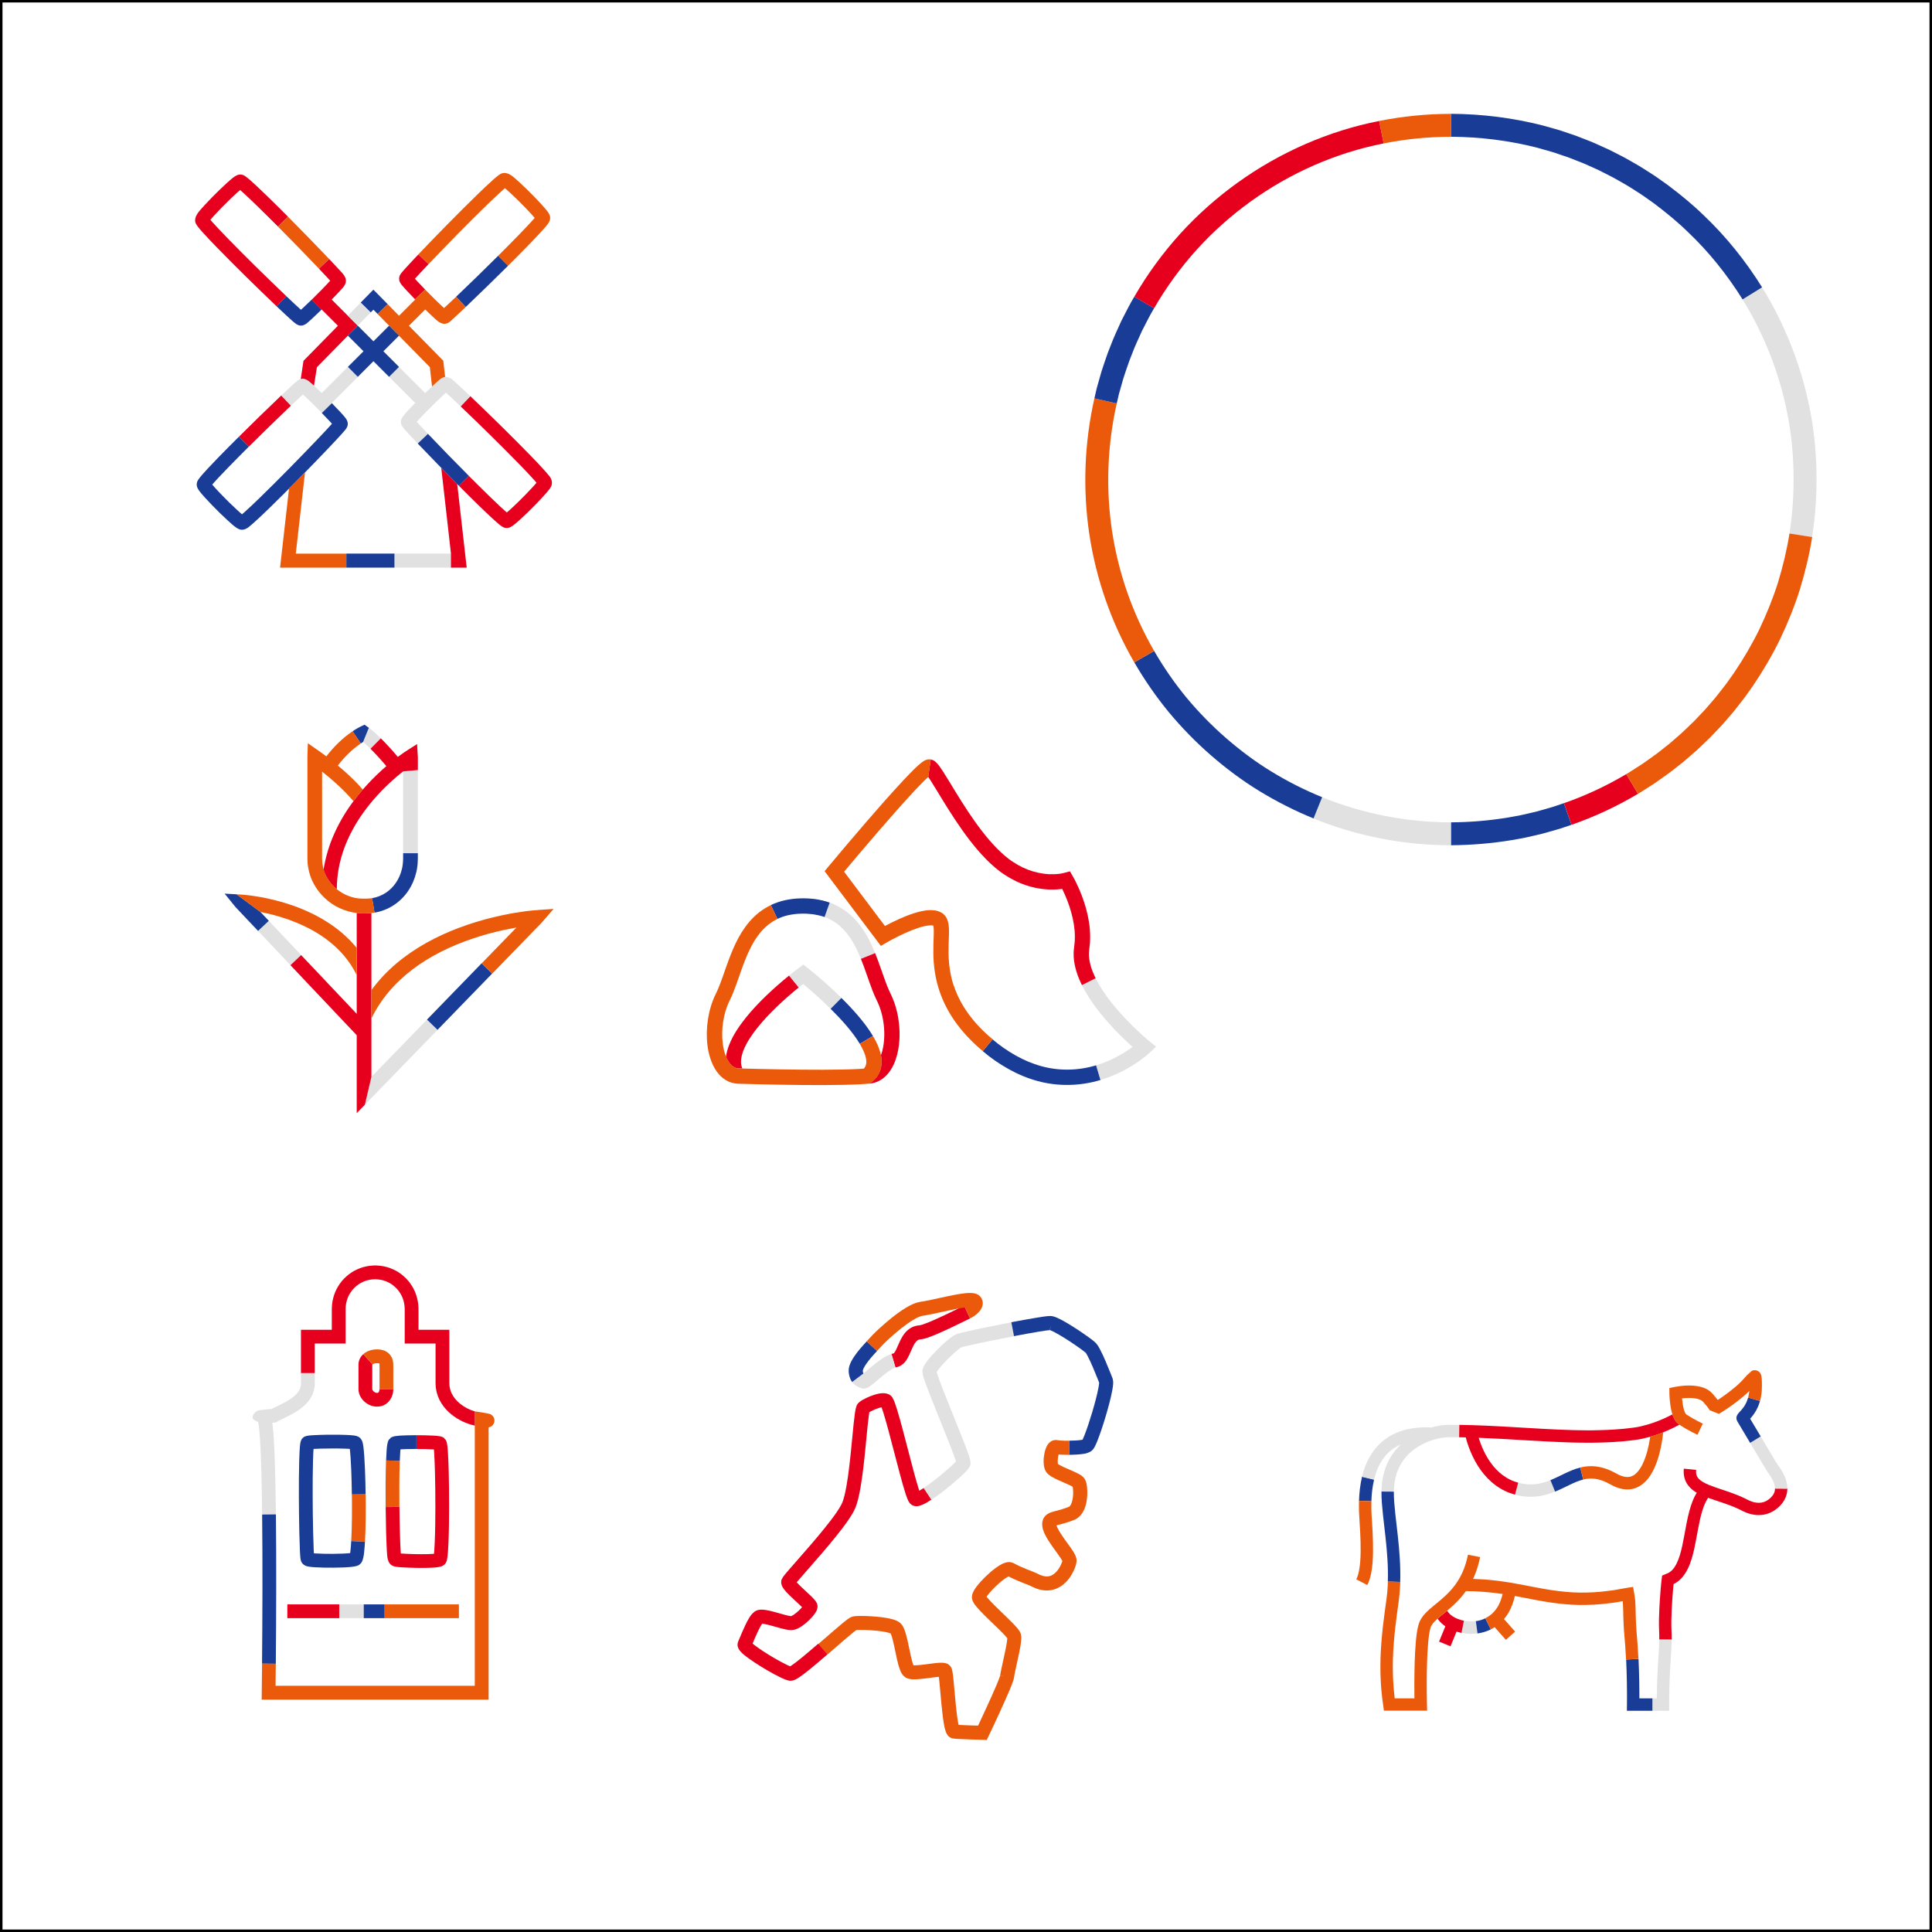 <?xml version="1.0" encoding="UTF-8"?> <svg xmlns="http://www.w3.org/2000/svg" width="776" height="776" viewBox="0 0 776 776"><rect x="0" y="0" width="776" height="776" fill="#333333" stroke="none"/><defs><style> .cls-1 { fill: #193c96; } .cls-2 { fill: #fff; } .cls-3 { fill: #e1e1e1; } .cls-4 { fill: #e6001e; } .cls-5 { fill: #eb5a0a; } </style></defs><g id="kader"><g><rect class="cls-2" x=".5" y=".5" width="775" height="775"></rect><path d="M775,1v774H1V1h774M776,0H0v776h776V0h0Z"></path></g></g><g id="content"><g><path class="cls-3" d="M718.75,214.3c1.25-8.06,1.79-16.24,1.64-24.4-.17-8.16-.96-16.32-2.6-24.32-3.22-16-9.29-31.41-17.87-45.3l7.83-4.85c9.15,14.82,15.64,31.27,19.07,48.35,1.75,8.53,2.6,17.24,2.78,25.93.16,8.7-.41,17.42-1.75,26.02l-9.1-1.44Z"></path><path class="cls-1" d="M582.78,330.3c7.71-.05,15.42-.69,23.02-1.95l2.84-.51c.95-.17,1.9-.32,2.83-.56l5.63-1.3,5.56-1.58c.93-.24,1.84-.57,2.75-.88l2.74-.93,3.04,8.7-2.92.99c-.97.33-1.94.67-2.94.93l-5.94,1.68-6.01,1.39c-1,.25-2.01.41-3.03.6l-3.04.54c-8.11,1.35-16.33,2.03-24.55,2.08v-9.21Z"></path><path class="cls-1" d="M699.93,120.28c-6.19-9.9-13.52-19.1-22.01-27.13-4.17-4.09-8.72-7.77-13.37-11.3-2.39-1.68-4.72-3.44-7.21-4.96-1.24-.78-2.44-1.6-3.7-2.34l-3.8-2.18c-1.25-.75-2.56-1.4-3.86-2.07-1.3-.66-2.59-1.35-3.9-1.98l-3.99-1.8c-.67-.29-1.32-.61-2-.89l-2.04-.8-4.08-1.6-4.15-1.4-2.07-.7-2.11-.6-4.21-1.2c-11.31-2.89-22.98-4.34-34.66-4.4v-9.21c12.45.06,24.9,1.61,36.97,4.7l4.5,1.27,2.25.64,2.21.75,4.43,1.5,4.35,1.7,2.17.86c.72.29,1.42.63,2.13.95l4.26,1.92c1.4.67,2.78,1.41,4.17,2.11,1.39.71,2.78,1.4,4.11,2.2l4.05,2.33c1.34.79,2.63,1.66,3.95,2.49,2.66,1.63,5.15,3.5,7.7,5.29,4.96,3.76,9.81,7.69,14.26,12.04,9.05,8.56,16.87,18.38,23.47,28.94l-7.83,4.85Z"></path><path class="cls-4" d="M628.17,322.6c8.7-3.03,17.1-6.95,25.02-11.67l4.72,7.91c-8.45,5.03-17.41,9.21-26.7,12.45l-3.04-8.7Z"></path><path class="cls-5" d="M718.75,214.3c-1.06,6.68-2.66,13.26-4.63,19.73-2.05,6.45-4.6,12.72-7.51,18.82-2.97,6.08-6.42,11.91-10.21,17.52l-2.94,4.13c-1,1.36-2.08,2.67-3.11,4-.53.66-1.03,1.34-1.58,1.98l-1.66,1.92c-1.12,1.26-2.17,2.59-3.37,3.79h0s0,0,0,0l-3.4,3.57c-1.17,1.15-2.38,2.27-3.56,3.41-1.17,1.16-2.42,2.23-3.66,3.3l-1.86,1.61-.93.8-.97.76-3.88,3.05c-1.32.98-2.67,1.91-4.01,2.87-.68.47-1.33.97-2.02,1.41l-2.08,1.33-2.08,1.33-1.04.67-1.07.62,4.72,7.91,1.14-.66,1.11-.71,2.21-1.42,2.21-1.42c.74-.48,1.44-1.01,2.15-1.51,1.42-1.02,2.87-2.02,4.28-3.07l4.14-3.25,1.03-.81,1-.86,1.99-1.72c1.33-1.14,2.66-2.29,3.91-3.52,1.27-1.21,2.55-2.41,3.8-3.64l3.63-3.8h0s0,0,0,0c1.27-1.28,2.4-2.7,3.6-4.04l1.77-2.05c.59-.68,1.12-1.41,1.69-2.11,1.1-1.42,2.25-2.82,3.32-4.27l3.14-4.41c4.04-5.98,7.72-12.2,10.89-18.69,3.11-6.51,5.83-13.21,8.01-20.09,2.1-6.9,3.82-13.93,4.95-21.06l-9.1-1.44Z"></path><path class="cls-3" d="M531.04,320.21c16.38,6.67,34.05,10.07,51.74,10.09v9.21c-18.86-.01-37.73-3.65-55.21-10.77l3.46-8.53Z"></path><path class="cls-1" d="M463.56,261.44c3.8,6.57,8.14,12.84,12.95,18.71,4.86,5.84,10.18,11.29,15.91,16.28,5.73,4.98,11.83,9.56,18.32,13.51,6.48,3.96,13.28,7.4,20.31,10.26l-3.46,8.53c-7.5-3.06-14.76-6.73-21.67-10.95-6.92-4.21-13.43-9.1-19.54-14.4-6.11-5.32-11.78-11.14-16.96-17.37-5.14-6.27-9.76-12.95-13.82-19.96l7.97-4.61Z"></path><path class="cls-5" d="M448.55,162.04c-3.77,16.72-4.45,34.17-1.91,51.14,2.56,16.96,8.32,33.42,16.92,48.26l-7.97,4.61c-9.18-15.83-15.33-33.41-18.06-51.51-2.7-18.11-1.99-36.68,2.04-54.54l8.98,2.04Z"></path><path class="cls-1" d="M463.56,123.79c-1.78,2.95-3.28,6.04-4.86,9.09-1.4,3.14-2.9,6.24-4.09,9.47-.63,1.6-1.28,3.19-1.8,4.83-.54,1.63-1.12,3.25-1.63,4.89l-1.41,4.96-.35,1.24-.29,1.26-.58,2.51-8.98-2.04.62-2.68.31-1.34.37-1.32,1.5-5.3c.55-1.75,1.16-3.48,1.74-5.22.56-1.75,1.24-3.45,1.92-5.16,1.28-3.44,2.86-6.76,4.37-10.1,1.68-3.26,3.29-6.56,5.18-9.71l7.97,4.61Z"></path><path class="cls-4" d="M555.75,57.61c-19.14,3.76-37.37,11.8-53.21,23.17-7.91,5.69-15.25,12.2-21.8,19.42-6.53,7.24-12.3,15.16-17.18,23.6l-7.97-4.61c5.2-9,11.36-17.45,18.33-25.17,6.99-7.7,14.81-14.65,23.25-20.71,16.89-12.12,36.36-20.71,56.78-24.72l1.8,9.03Z"></path><path class="cls-5" d="M582.78,54.94c-9.08,0-18.14.9-27.03,2.67l-1.8-9.03c9.49-1.89,19.17-2.84,28.83-2.85v9.21Z"></path></g><g><path class="cls-3" d="M320.79,396.65l1.78-1.42,1.48,1.23c1.1.93,2.2,1.88,3.27,2.83,2.16,1.92,4.27,3.88,6.32,5.9l4.33-4.38c-2.14-2.11-4.33-4.15-6.56-6.13-1.12-.99-2.25-1.97-3.39-2.93l-1.91-1.59c-1.14-.94-2.29-1.82-3.43-2.72-1.27.94-2.54,1.87-3.8,2.86l-1.96,1.56,3.88,4.78Z"></path><path class="cls-1" d="M333.64,405.21c2.22,2.19,4.35,4.45,6.35,6.78,1.99,2.34,3.85,4.76,5.35,7.27l5.28-3.16c-1.77-2.96-3.82-5.59-5.96-8.11-2.14-2.51-4.39-4.88-6.71-7.17l-4.33,4.38Z"></path><path class="cls-3" d="M351.5,382.82c-1.66-4.09-3.69-8.22-6.66-11.91-1.48-1.84-3.21-3.54-5.17-4.97-1.95-1.43-4.13-2.58-6.4-3.4l-2.08,5.79c3.49,1.25,6.49,3.48,8.87,6.45,2.4,2.96,4.2,6.55,5.74,10.35l5.7-2.31Z"></path><path class="cls-1" d="M333.27,362.54c-1.94-.71-3.94-1.12-5.93-1.43-2-.22-3.97-.36-5.95-.27-1.98.03-3.98.3-5.97.71-1.99.43-3.94,1.1-5.82,1.97l2.65,5.56c1.42-.65,2.92-1.18,4.49-1.52,1.57-.31,3.19-.55,4.85-.57,1.66-.08,3.32.04,4.93.22,1.6.26,3.18.57,4.66,1.12l2.08-5.79Z"></path><path class="cls-5" d="M354.05,425.25c-.18-1.83-.7-3.44-1.3-4.95-.62-1.5-1.35-2.88-2.13-4.19l-5.28,3.16c1.33,2.21,2.39,4.57,2.59,6.58.1,1-.02,1.82-.36,2.47-.07.17-.19.32-.28.49l-.19.23s-.05.08-.09.12c-.01.01-.03.03-.05.05h-.01l-.92.07c-.34.02-.67.05-1.02.07l-2.07.1c-1.38.06-2.79.08-4.18.13-2.8.05-5.61.08-8.42.09-11.23.01-22.52-.22-33.76-.54-.94-.1-1.77-.4-2.55-1.09-.8-.66-1.51-1.7-2.07-2.87-1.14-2.37-1.7-5.29-1.85-8.2-.14-2.93.12-5.92.76-8.79.32-1.44.74-2.84,1.26-4.19l.42-1,.45-.97.55-1.16c.19-.4.35-.79.53-1.19,1.34-3.16,2.35-6.26,3.42-9.27,1.06-3.01,2.16-5.94,3.47-8.69.65-1.38,1.37-2.69,2.14-3.96.78-1.25,1.64-2.43,2.56-3.53.94-1.08,1.96-2.05,3.05-2.93,1.11-.84,2.29-1.58,3.54-2.19l-2.65-5.56c-1.66.8-3.22,1.78-4.68,2.89-1.43,1.14-2.75,2.41-3.93,3.77-1.16,1.37-2.2,2.81-3.13,4.3-.91,1.49-1.74,3.01-2.47,4.55-1.46,3.08-2.63,6.21-3.72,9.29-1.09,3.07-2.09,6.11-3.28,8.9-.15.34-.29.7-.46,1.02l-.49,1.03c-.19.41-.39.81-.57,1.22l-.51,1.24c-.64,1.66-1.15,3.36-1.53,5.07-.76,3.43-1.08,6.93-.91,10.45.19,3.52.81,7.08,2.45,10.56.84,1.72,1.94,3.45,3.61,4.88.81.72,1.8,1.33,2.85,1.78,1.06.47,2.22.68,3.34.79h.1c11.35.33,22.67.56,34.04.55,2.84,0,5.69-.03,8.55-.09,1.43-.05,2.86-.07,4.3-.13l2.16-.1c.36-.01.73-.04,1.1-.07l1.2-.09,1.04-.08.52-.05.26-.03c.08-.02.14-.1.21-.15l.81-.68.4-.34c.13-.12.27-.27.4-.4l.3-.31c.09-.09.16-.19.25-.29l.47-.6c.28-.43.57-.86.79-1.34.95-1.88,1.15-3.99.96-5.79Z"></path><path class="cls-4" d="M299.49,408.87c-2.57,3.24-5,6.71-6.65,10.89-.56,1.44-1.01,2.99-1.22,4.65.1.25.21.5.32.73.56,1.17,1.27,2.21,2.07,2.87.79.7,1.61,1,2.55,1.09.54.02,1.07.03,1.61.04-.35-.78-.53-1.63-.54-2.56-.02-1.43.33-3.02.95-4.61,1.25-3.2,3.37-6.33,5.71-9.26,2.36-2.94,5.01-5.73,7.79-8.4,2.78-2.67,5.7-5.23,8.71-7.67l-3.88-4.78c-3.13,2.54-6.17,5.2-9.1,8.01-2.92,2.81-5.73,5.77-8.33,8.99Z"></path><path class="cls-4" d="M360.8,408.91c-.4-2.42-1.04-4.8-1.93-7.13-.24-.58-.46-1.16-.73-1.73l-.74-1.57c-.45-.92-.85-1.91-1.24-2.91-1.56-4.05-2.91-8.42-4.67-12.75l-5.7,2.31c1.64,4.03,2.95,8.3,4.63,12.68.44,1.1.88,2.2,1.41,3.31l.71,1.49c.22.45.4.93.59,1.39.72,1.89,1.26,3.88,1.6,5.92.33,2.04.5,4.11.44,6.17-.04,2.05-.3,4.09-.78,6-.16.6-.35,1.18-.56,1.75.09.46.17.93.21,1.42.19,1.8-.01,3.91-.96,5.79-.22.47-.51.91-.79,1.34l-.47.6c-.08.1-.16.2-.25.29l-.3.31c-.13.13-.27.28-.4.4l-.4.34-.81.68c-.07.05-.12.13-.21.15l-.26.03-.17.02v.06c1.58-.1,3.21-.59,4.57-1.4,1.38-.8,2.49-1.87,3.37-3,1.77-2.28,2.73-4.78,3.38-7.23.63-2.47.92-4.94.97-7.4.07-2.46-.13-4.9-.53-7.32Z"></path><g><path class="cls-3" d="M434.55,395.68c2.79,5.53,6.44,10.31,10.34,14.77,1.96,2.23,4.01,4.36,6.11,6.42,1.06,1.03,2.13,2.04,3.22,3.04l.68.61-1.08.77c-1.38.97-2.82,1.86-4.3,2.68-2.95,1.65-6.08,2.96-9.29,3.93l1.76,5.9c3.66-1.11,7.2-2.59,10.51-4.45,1.66-.92,3.28-1.92,4.84-3.01l1.16-.84,1.02-.79c.35-.28.71-.53,1.03-.83l.99-.86c.32-.29.62-.58.93-.87l1.85-1.74-3.41-2.81-1.63-1.42-.93-.83c-1.04-.95-2.06-1.91-3.06-2.89-2.01-1.97-3.95-3.99-5.8-6.09-3.67-4.19-7.04-8.67-9.44-13.44l-5.51,2.74Z"></path><path class="cls-1" d="M440.23,427.9c-7.13,2.15-14.76,2.32-21.92.35-3.58-.97-7.04-2.45-10.32-4.29-3.27-1.85-6.42-4-9.32-6.49l-3.95,4.72c3.15,2.71,6.61,5.09,10.28,7.15,3.67,2.06,7.6,3.74,11.71,4.85,8.23,2.27,17.16,2.07,25.29-.4l-1.76-5.9Z"></path><path class="cls-4" d="M372.83,312.05c.29.41.58.86.87,1.31.83,1.29,1.65,2.63,2.47,3.98,1.64,2.71,3.3,5.45,5.03,8.16,3.45,5.43,7.11,10.8,11.39,15.81,2.15,2.5,4.45,4.92,7.04,7.12,1.3,1.09,2.66,2.16,4.14,3.08.74.45,1.46.92,2.21,1.34l2.31,1.19c3.14,1.48,6.52,2.5,10,2.97,1.74.25,3.5.33,5.27.28.88-.02,1.77-.09,2.66-.21l.42-.05.07.14c.37.75.72,1.51,1.05,2.28.67,1.54,1.29,3.11,1.8,4.7,1.04,3.18,1.81,6.43,2.07,9.66.03.8.11,1.61.1,2.41l-.03,1.2c0,.4-.01.8-.07,1.18l-.28,2.57c-.15,1.07-.12,2.12-.1,3.17.12,2.08.56,4.06,1.13,5.95.58,1.89,1.35,3.66,2.18,5.38l5.51-2.74c-.7-1.47-1.36-2.96-1.82-4.47-.45-1.5-.77-3.01-.86-4.47,0-.72-.04-1.45.07-2.14l.05-.53.08-.72.16-1.47c.07-.49.08-.98.09-1.47l.03-1.46c.01-.97-.08-1.93-.12-2.9-.31-3.84-1.19-7.54-2.36-11.09-.57-1.78-1.26-3.52-2-5.23-.37-.86-.77-1.7-1.18-2.54l-.53-1.04c-.2-.39-.42-.78-.63-1.15l-1.29-2.26c-.79.2-1.6.44-2.39.62l-1.19.26c-.52.1-.56.08-.76.11-.68.09-1.38.14-2.09.16-1.4.04-2.83-.02-4.24-.23-2.82-.38-5.59-1.21-8.2-2.44l-1.93-1c-.63-.36-1.24-.76-1.86-1.13-1.22-.76-2.37-1.66-3.5-2.61-2.25-1.91-4.36-4.11-6.35-6.43-3.98-4.66-7.51-9.81-10.87-15.1-1.68-2.65-3.31-5.35-4.97-8.07-.83-1.36-1.66-2.73-2.55-4.12-.45-.7-.91-1.39-1.44-2.12-.27-.37-.55-.74-.93-1.16-.19-.21-.4-.44-.7-.7-.06-.06-.17-.14-.27-.22-.11-.08-.18-.14-.34-.24-.16-.1-.33-.19-.49-.27-.26-.11-.56-.21-.85-.27l-1.02,7.01Z"></path><path class="cls-5" d="M383.09,396.01c-1.4-4.19-2.04-8.6-2.1-13.13-.04-2.27.07-4.56.15-7,.03-1.23.07-2.48-.07-3.97-.03-.37-.09-.77-.18-1.19-.08-.38-.24-1.01-.48-1.55-.46-1.09-1.26-2.03-2.28-2.62l-.66-.31c-.21-.11-.45-.2-.69-.27l-.62-.18-.54-.1c-.37-.07-.71-.1-1.05-.12-.35-.03-.66-.02-.98-.02-1.27.03-2.4.21-3.5.44-2.17.48-4.14,1.16-6.07,1.91-1.92.76-3.77,1.6-5.58,2.49-.91.45-1.81.91-2.7,1.38l-.3.16-11.8-15.68-4.61-6.13,6.29-7.46c4.81-5.66,9.65-11.29,14.56-16.84,2.46-2.77,4.93-5.53,7.44-8.21,1.26-1.34,2.52-2.66,3.8-3.93.57-.57,1.15-1.12,1.72-1.63,0,0,0,0,0,0l1.02-7.01s0,0,0,0c-.24-.04-.5-.06-.75-.05-.13,0-.25.01-.38.03l-.18.03-.1.02c-.22.05-.44.13-.66.21-.19.08-.26.12-.39.18-.11.06-.26.13-.32.18-.16.1-.34.21-.47.31l-.39.28c-.46.36-.88.7-1.26,1.04-.77.68-1.46,1.35-2.15,2.03-1.37,1.36-2.67,2.72-3.96,4.1-2.58,2.75-5.08,5.54-7.56,8.33-4.96,5.6-9.82,11.26-14.65,16.94l-8.1,9.62-.89,1.07-.45.53c.1.19.27.37.4.56l1.68,2.23,2.1,2.79,3.36,4.46,15.06,20,2.57-1.5c.43-.25.86-.48,1.29-.72l.99-.53c.84-.44,1.68-.87,2.53-1.29,1.7-.83,3.41-1.61,5.13-2.29,1.72-.67,3.45-1.26,5.11-1.62.82-.17,1.62-.29,2.31-.3.17,0,.35-.01.48,0,.15,0,.3.01.41.04l.18.03s.05.02.07.03c.02.1.09.41.12.72.09.88.07,2.02.04,3.17-.08,2.32-.19,4.79-.15,7.28.06,4.99.78,10.12,2.41,14.97,1.61,4.86,4.07,9.4,7.09,13.45,1.51,2.03,3.15,3.94,4.89,5.73,1.74,1.79,3.55,3.51,5.48,5.06l3.95-4.72c-7.02-5.8-12.81-13.06-15.57-21.47ZM374.84,371.8s0-.03,0,0h0Z"></path></g></g><g><polygon class="cls-1" points="148.89 125.5 149.98 124.39 151.69 126.13 155.71 122.17 149.97 116.34 144.86 121.55 148.89 125.5"></polygon><rect class="cls-3" x="158.44" y="222.35" width="22.68" height="5.64"></rect><rect class="cls-1" x="139.1" y="222.35" width="19.34" height="5.64"></rect><path class="cls-4" d="M170.74,116.28c-1.1-1.12-2.18-2.25-3.23-3.39l-.85-.93.65-.72,1.59-1.73,3.24-3.44-4.09-3.89-3.28,3.49-1.63,1.77-.94,1.05c-.51.6-1.07,1.19-1.45,1.82-.5.81-.58,1.97-.21,2.83.37.87,1.05,1.63,1.68,2.32l.32.36.83.91c1.11,1.19,2.22,2.35,3.34,3.5l4.04-3.94Z"></path><path class="cls-5" d="M172.15,106.07c7.75-8.12,15.64-16.17,23.67-23.99,2.01-1.94,4.04-3.89,6.07-5.7l.91-.79.45.38c.5.43,1.01.88,1.51,1.35,2.02,1.85,4,3.81,5.93,5.79.96.99,1.92,1.99,2.83,3,.43.48.85.96,1.24,1.42-.14.17-.29.34-.44.51-.62.71-1.27,1.42-1.93,2.12-1.32,1.42-2.68,2.83-4.04,4.23-2.73,2.81-5.5,5.59-8.28,8.37l3.98,4c2.8-2.79,5.59-5.59,8.35-8.43,1.38-1.42,2.76-2.85,4.12-4.32.68-.73,1.36-1.47,2.04-2.25.34-.39.68-.78,1.03-1.21.77-.95,1.43-1.88,1.38-3.16-.05-1.19-.72-2.03-1.43-2.92-.12-.16-.25-.31-.37-.46-.49-.59-.98-1.14-1.47-1.69-.98-1.08-1.97-2.12-2.97-3.15-2-2.06-4.03-4.06-6.17-6.02-.53-.49-1.08-.98-1.64-1.46l-.43-.37-.33-.28c-.14-.11-.28-.22-.42-.32-1.61-1.19-3.51-1.85-5.28-.48-.28.19-.56.41-.83.63l-.41.33-.25.21-.84.73c-2.18,1.94-4.22,3.9-6.26,5.88-8.12,7.92-16.01,15.97-23.83,24.16l4.09,3.89Z"></path><path class="cls-1" d="M200.06,102.76c-5.57,5.54-11.2,11.04-16.88,16.45l3.89,4.09c5.73-5.46,11.37-10.97,16.98-16.54l-3.98-4Z"></path><path class="cls-4" d="M185.02,163.23c8.12,7.75,16.17,15.64,23.99,23.67,1.94,2.01,3.89,4.04,5.7,6.07l.79.91-.38.45c-.43.5-.88,1.01-1.35,1.51-1.85,2.02-3.81,4-5.79,5.93-.99.96-1.99,1.92-3,2.83-.48.43-.96.85-1.42,1.24-.17-.14-.34-.29-.51-.44-.71-.62-1.42-1.27-2.12-1.93-1.42-1.32-2.83-2.68-4.23-4.04-2.81-2.73-5.59-5.5-8.37-8.28l-4,3.98c2.79,2.8,5.59,5.59,8.43,8.35,1.42,1.38,2.85,2.76,4.32,4.12.73.68,1.47,1.36,2.25,2.04.39.34.78.68,1.21,1.03.22.18.44.35.72.55.14.1.27.2.51.34l.16.09c.09.05.21.11.32.16l.17.07.09.03.04.02.15.04c.44.12.95.14,1.38.07.2-.05.4-.11.59-.18.09-.04.2-.08.28-.11l.12-.07c.15-.08.35-.19.46-.26.22-.14.44-.29.6-.41.18-.13.34-.26.5-.38.16-.12.31-.25.46-.37.59-.49,1.14-.98,1.69-1.47,1.08-.98,2.12-1.97,3.15-2.97,2.06-2,4.06-4.03,6.02-6.17.49-.53.98-1.08,1.46-1.64l.37-.43c.7-.84,1.51-1.73,1.8-2.81.39-1.45-.34-3.02-1.36-4.05l-.33-.41-.21-.25-.73-.84c-1.94-2.18-3.9-4.22-5.88-6.26-7.92-8.12-15.97-16.01-24.16-23.83l-3.89,4.09Z"></path><path class="cls-3" d="M185.42,155.85l-1.77-1.63-1.05-.94c-.44-.33-.79-.78-1.25-1.08-.45-.3-.97-.5-1.48-.67-.28-.09-.57-.18-.87-.18-.49,0-1.04.25-1.47.48-.53.28-1,.68-1.45,1.08l-.45.39-.36.32-.91.83c-1.19,1.11-2.35,2.22-3.5,3.34h0s-.05.05-.08.08l-10.51-10.51-3.99,3.99,10.5,10.5-1.89,1.96-.98,1.04-.49.53-.25.27c-.15.17-.31.34-.46.52-.8.98-1.68,1.9-1.69,3.25-.01,1.41.89,2.31,1.74,3.31l1.16,1.28c1.28,1.39,2.56,2.75,3.85,4.11l4.09-3.89c-1.27-1.34-2.54-2.69-3.78-4.04l-.71-.78.68-.74.93-.99,1.91-1.98c1.29-1.31,2.59-2.61,3.91-3.9h0c1.12-1.1,2.25-2.18,3.39-3.23l.93-.85.72.65,1.73,1.59,3.44,3.24,3.89-4.09-3.49-3.28Z"></path><path class="cls-5" d="M156.95,131.49l15.7,15.96.88,7.79c.28-.26.55-.53.84-.79l.91-.83.36-.32.45-.39c.45-.4.92-.8,1.45-1.08.36-.19.81-.39,1.24-.45l-.73-6.5-13.8-14.04,6.54-6.54,1.96,1.89,1.04.98.53.49.27.25c.17.15.34.31.52.46.35.29.7.62,1.07.87.89.61,1.81.98,2.92.76.56-.11,1.08-.37,1.52-.73.11-.09,1.05-.83,1.05-.94l1.28-1.16c1.39-1.28,2.75-2.56,4.11-3.85l-3.89-4.09c-1.34,1.27-2.69,2.54-4.04,3.78l-.78.71-.74-.68-.99-.93-1.98-1.91c-1.31-1.29-2.61-2.59-3.9-3.91l-4.04,3.94s.05.05.08.08l-6.51,6.51-4.57-4.65-4.02,3.96,4.6,4.68h0s.67.68.67.68Z"></path><path class="cls-1" d="M188.33,191.14c-5.54-5.57-11.04-11.2-16.45-16.88l-4.09,3.89c5.46,5.73,10.97,11.37,16.54,16.98l4-3.98Z"></path><path class="cls-4" d="M177.23,187.92l3.9,34.43h-.01v5.64h6.33l-3.8-33.56c-2.15-2.16-4.29-4.33-6.42-6.51Z"></path><path class="cls-1" d="M125.2,120.34c-1.12,1.1-2.25,2.18-3.39,3.23l-.93.85-.72-.65-1.73-1.59-3.44-3.24-3.89,4.09,3.49,3.28,1.77,1.63s1.05.94,1.05.94c1.05.9,2.12,1.96,3.61,1.9,1.11-.04,2.14-.77,2.91-1.53l.45-.39.36-.32.91-.83c1.19-1.11,2.35-2.22,3.5-3.34l-3.94-4.04Z"></path><path class="cls-4" d="M114.99,118.94c-8.12-7.75-16.17-15.64-23.99-23.67-1.94-2.01-3.89-4.04-5.7-6.07l-.79-.91.38-.45c.43-.5.88-1.01,1.35-1.51,1.85-2.02,3.81-4,5.79-5.93.99-.96,1.99-1.92,3-2.83.48-.43.96-.85,1.42-1.24.17.14.34.29.51.44.71.62,1.42,1.27,2.12,1.93,1.42,1.32,2.83,2.68,4.23,4.04,2.81,2.73,5.59,5.5,8.37,8.28l4-3.98c-2.79-2.8-5.59-5.59-8.43-8.35-1.42-1.38-2.85-2.76-4.32-4.12-.73-.68-1.47-1.36-2.25-2.04-.39-.34-.78-.68-1.21-1.03-.79-.64-1.54-1.27-2.6-1.38-1.16-.12-2.08.38-2.98,1.04-.18.13-.34.26-.5.38-.16.12-.31.25-.46.37-.59.49-1.14.98-1.69,1.47-1.08.98-2.12,1.97-3.15,2.97-2.06,2-4.06,4.03-6.02,6.17-.49.53-.98,1.08-1.46,1.64l-.37.43-.28.33c-.11.14-.22.28-.32.42-.62.83-1.19,1.86-1.26,2.95-.08,1.29.65,2.21,1.42,3.16l.33.41.21.25.73.84c1.94,2.18,3.9,4.22,5.88,6.26,7.92,8.12,15.97,16.01,24.16,23.83l3.89-4.09Z"></path><path class="cls-5" d="M111.67,91.03c5.54,5.57,11.04,11.2,16.45,16.88l4.09-3.89c-5.46-5.73-10.97-11.37-16.54-16.98l-4,3.98Z"></path><path class="cls-3" d="M143.73,151.36l-3.99-3.99-10.5,10.5-1.96-1.89-1.04-.98-.53-.49-.27-.25c-.17-.15-.34-.31-.52-.46-.35-.29-.7-.62-1.07-.87-.64-.44-1.39-.82-2.18-.84-.75-.02-1.69.37-2.25.87-.36.27-.71.6-1.06.89l-1.28,1.16c-1.39,1.28-2.75,2.56-4.11,3.85l3.89,4.09c1.34-1.27,2.69-2.54,4.04-3.78l.78-.71.74.68.99.93,1.98,1.91c1.31,1.29,2.61,2.59,3.9,3.91l4.04-3.94s-.05-.05-.08-.08l10.51-10.51Z"></path><path class="cls-4" d="M143.72,130.82l-10.5-10.5,1.89-1.96.98-1.04s.49-.53.49-.53c.8-.86,1.74-1.77,2.15-2.89.87-2.41-1.21-4.15-2.66-5.75-1.28-1.39-2.56-2.75-3.85-4.11l-4.09,3.89c1.27,1.34,2.54,2.69,3.78,4.04l.71.78-.68.74-.93.99-1.91,1.98c-1.29,1.31-2.59,2.61-3.91,3.9l3.94,4.04s.05-.05.08-.08l6.52,6.52-13.83,14.08-1.1,7.31c.28-.08.57-.13.84-.12.79.02,1.55.41,2.18.84.37.25.71.58,1.07.87.18.15.35.3.52.46l.27.25.43.39,1.18-7.43,13.09-13.33,3.33-3.33Z"></path><polygon class="cls-3" points="143.7 130.79 148.89 125.5 144.86 121.54 139.7 126.8 143.7 130.79"></polygon><polygon class="cls-1" points="160.27 134.81 156.28 130.82 150 137.09 143.72 130.82 139.73 134.81 146.01 141.09 139.73 147.36 143.72 151.36 150 145.08 156.28 151.36 160.27 147.36 153.99 141.09 160.27 134.81"></polygon><path class="cls-4" d="M99.95,179.41c5.57-5.54,11.2-11.04,16.88-16.45l-3.89-4.09c-5.73,5.46-11.37,10.97-16.98,16.54l3.98,4Z"></path><path class="cls-1" d="M138.18,167.16l-.39-.45-.32-.36-.83-.91c-1.11-1.19-2.22-2.35-3.34-3.5l-4.04,3.94c1.1,1.12,2.18,2.25,3.23,3.39l.85.93-.65.72-1.59,1.73-3.24,3.44h0c-7.75,8.12-15.64,16.17-23.67,23.99-2.01,1.94-4.04,3.89-6.07,5.7l-.91.79-.45-.38c-.5-.43-1.01-.88-1.51-1.35-2.02-1.85-4-3.81-5.93-5.79-.96-.99-1.92-1.99-2.83-3-.43-.48-.85-.96-1.24-1.42.14-.17.29-.34.44-.51.62-.71,1.27-1.42,1.93-2.12,1.32-1.42,2.68-2.83,4.04-4.23,2.73-2.81,5.5-5.59,8.28-8.37l-3.98-4c-2.8,2.79-5.59,5.59-8.35,8.43-1.38,1.42-2.76,2.85-4.12,4.32-.68.73-1.36,1.47-2.04,2.25-.34.39-.68.78-1.03,1.21-.18.22-.35.44-.55.72-.1.14-.2.27-.34.51l-.09.16c-.05.09-.11.21-.16.32l-.07.17-.03.09-.02.04-.04.15c-.12.44-.14.95-.07,1.38.05.2.11.4.18.59.04.09.08.2.11.28l.07.12c.08.15.19.35.26.46.14.22.29.44.41.6.13.18.26.34.38.5.12.16.25.31.37.46.49.59.98,1.14,1.47,1.69.98,1.08,1.97,2.12,2.97,3.15,2,2.06,4.03,4.06,6.17,6.02.53.49,1.08.98,1.64,1.46l.43.37.33.28c.14.11.28.22.42.32.83.63,1.69,1.27,2.78,1.32,1.21.06,2.49-.64,3.33-1.48l.41-.33.25-.21.84-.73c2.18-1.94,4.22-3.9,6.26-5.88,8.12-7.92,16.01-15.97,23.83-24.16h0s3.28-3.49,3.28-3.49l1.63-1.77.94-1.05c.67-.78,1.44-1.53,1.75-2.54.48-1.57-.39-2.86-1.38-3.98Z"></path><path class="cls-5" d="M122.51,189.75c-2.13,2.18-4.27,4.34-6.42,6.5l-3.6,31.75h26.6v-5.64h-20.28l3.7-32.6Z"></path></g><g><g><path class="cls-3" d="M120.9,551.49v4.31c-.03,1.01-.32,1.92-.84,2.81-1.07,1.79-3.2,3.33-5.58,4.61-1.2.65-2.47,1.25-3.82,1.91-.34.17-.69.34-1.04.52l-.53.28s0,0,0,0h0l-.78.06-2.18.19c-.72.08-1.45.15-2.09.28-.65.13-1.1.4-1.44.68-.34.28-.52.57-.68.89l-.05.11.02-.04.06-.13c.04-.1.1-.21.17-.33.04-.06.08-.12.14-.19.04-.06.13-.15.09-.11-.07.05-.25.27-.38.52-.08.14-.12.27-.24.44-.1.16-.23.29-.23.52-.13.38,0,.9.33,1.39l1.48.78.37.19s.02.09.04.14l.05.27c.09.42.11.59.14.84.06.39.09.69.13,1.04.31,2.77.47,5.69.61,8.58.14,2.9.24,5.81.32,8.73.16,5.83.25,11.68.32,17.52l5.53-.06c-.07-5.87-.16-11.74-.32-17.62-.08-2.94-.18-5.88-.32-8.83-.15-2.96-.3-5.9-.64-8.95l-.18-1.39,1.41-.11.96-.56.22-.12.22-.11.92-.46c1.28-.62,2.66-1.27,4.04-2.02,1.37-.75,2.76-1.59,4.09-2.65,1.32-1.05,2.6-2.34,3.59-3.96.99-1.61,1.6-3.59,1.63-5.51v-.36s.01-.27.01-.27v-3.84h-5.53Z"></path><path class="cls-1" d="M105.29,608.32c.21,19.95.13,39.93-.04,59.9l5.53.05c.17-20,.25-39.99.04-60.01l-5.53.06Z"></path><path class="cls-5" d="M105.26,668.22l-.16,14.45h91.15v-109.36s.2-.03.42-.1c.12-.04-.15.06.29-.11.33-.14.79-.43,1.16-.97.38-.53.52-1.25.47-1.75-.02-.47-.24-.95-.24-.95-.19-.43-.56-.88-.97-1.16-.09-.06-.23-.14-.28-.17l-.03-.02-.07-.03-.14-.06-.17-.06-.14-.04-.13-.04-.16-.04-.82-.17-1.49-.28-3.25-.48v110.23h-80.02l.09-8.87-5.53-.05Z"></path><path class="cls-4" d="M126.43,539.65h12.39v-13.45c0-.17,0-.37,0-.52l.02-.43c.02-.29.01-.58.06-.87.13-1.15.45-2.27.87-3.34.46-1.06,1.08-2.05,1.8-2.95.74-.89,1.62-1.65,2.57-2.31.96-.64,2.03-1.11,3.12-1.46,1.11-.33,2.26-.47,3.42-.5,1.16.04,2.31.17,3.42.5,1.09.36,2.16.82,3.12,1.46.95.66,1.83,1.42,2.57,2.31.72.9,1.34,1.89,1.8,2.95.43,1.07.74,2.19.87,3.34.04.29.03.58.06.87l.03.43c0,.15,0,.35,0,.52v13.45h12.39v15.86c0,.21.02.51.03.76.04.52.03,1.05.15,1.57.31,2.09,1.09,4.1,2.19,5.83,1.1,1.74,2.49,3.22,4.03,4.47,2.75,2.21,5.94,3.72,9.37,4.46v-5.7h.02c-2.14-.62-4.2-1.68-5.9-3.06-1.12-.91-2.1-1.96-2.83-3.12-.74-1.16-1.21-2.42-1.4-3.71-.09-.32-.06-.66-.09-.98,0-.18-.03-.3-.03-.52v-21.39h-12.39v-7.92c0-.19,0-.34,0-.55l-.03-.63c-.03-.42-.03-.84-.09-1.26-.19-1.68-.64-3.33-1.28-4.9-.67-1.56-1.57-3-2.64-4.32-1.09-1.3-2.37-2.42-3.77-3.38-1.41-.94-2.97-1.64-4.59-2.15-1.63-.49-3.32-.7-5.01-.74-1.69.04-3.38.25-5.01.74-1.62.51-3.18,1.21-4.59,2.15-1.4.95-2.68,2.08-3.77,3.38-1.07,1.32-1.97,2.76-2.64,4.32-.64,1.57-1.09,3.21-1.28,4.9-.06.42-.06.84-.09,1.26l-.03.63c0,.21,0,.36,0,.55v7.92h-12.39v17.38h5.53v-11.84Z"></path></g><rect class="cls-4" x="115.41" y="644.41" width="20.85" height="5.53"></rect><rect class="cls-3" x="136.26" y="644.41" width="9.84" height="5.53"></rect><rect class="cls-1" x="146.1" y="644.41" width="8.4" height="5.53"></rect><rect class="cls-5" x="154.5" y="644.41" width="29.82" height="5.53"></rect><g><path class="cls-5" d="M141.34,600.24c.07,6.25.05,12.54-.26,18.71l5.52.3c.33-6.42.34-12.74.27-19.08l-5.53.07Z"></path><path class="cls-5" d="M160.42,605.23c-.05-6.16-.05-12.34.16-18.44l-5.53-.2c-.21,6.27-.21,12.47-.16,18.69l5.53-.05Z"></path><path class="cls-1" d="M160.58,586.8c.05-1.3.11-2.59.2-3.84l.07-.81.65-.04c.62-.04,1.27-.06,1.9-.08,1.29-.03,2.58-.05,3.88-.05v-5.53c-1.35,0-2.69.02-4.04.06-.68.03-1.35.04-2.05.09l-.52.03h-.13s-.22.03-.22.03l-.48.05-.96.1-.24.03-.22.06-.44.13-.44.13c-.07.02-.15.04-.21.07l-.17.12-.35.24-.09.06h0c-.06-.06.08.09.06.08h-.01s-.02.03-.02.03l-.04.03-.17.14c-.12.09-.2.19-.31.29-.08.12-.15.25-.22.37-.12.27-.24.55-.3.86-.17.61-.24,1.27-.32,1.92l-.04.38-.02.26-.04.52c-.1,1.38-.17,2.72-.21,4.06l5.53.2Z"></path><path class="cls-4" d="M180.36,598.35c-.06-4.72-.14-9.41-.4-14.18-.03-.6-.07-1.2-.12-1.81l-.04-.46-.06-.65c-.06-.58-.13-1.17-.26-1.71-.11-.56-.31-1.06-.65-1.41l-.27-.25-.07-.06-.04-.03-.02-.02s.13-.17.06-.1l-.15-.11c-.2-.14-.38-.31-.65-.38-.25-.09-.5-.17-.76-.25-.25-.08-.56-.08-.84-.13l-.86-.1c-.27-.04-.64-.06-.73-.06-2.46-.15-4.82-.18-7.21-.18v5.53c2.3,0,4.63.03,6.85.17h.14s.05.64.05.64l.11,1.7c.25,4.58.34,9.27.39,13.92.05,4.66.05,9.33-.02,13.99-.04,2.33-.09,4.65-.19,6.95-.05,1.15-.11,2.3-.19,3.42-.03.45-.08.88-.12,1.31-.1,0-.21.02-.32.03-.74.06-1.52.09-2.31.1-1.58.04-3.18.03-4.79,0s-3.22-.09-4.8-.19c0,0-1.1-.07-1.1-.07l-.03-.45-.07-1.19-.12-2.41c-.07-1.62-.12-3.24-.16-4.87-.09-3.26-.14-6.52-.17-9.78l-5.53.05c.03,3.29.09,6.58.17,9.88.04,1.65.1,3.3.17,4.95l.12,2.49.08,1.26s.06.77.06.77c.09,1.16.31,2.42,1.06,3.36.94,1.18,2.45,1.33,3.85,1.43l1.35.09c1.68.1,3.35.16,5.02.2,1.67.03,3.34.05,5.04,0,.85-.02,1.71-.05,2.6-.12.44-.03.91-.08,1.4-.15.27-.04.51-.08.85-.16l.24-.06.32-.1c.14-.03.61-.24.94-.46h0c.34-.24.68-.61.87-.93.08-.13.15-.27.21-.41.03-.06.07-.16.08-.2l.04-.12.07-.24c.05-.16.06-.24.09-.37.03-.12.05-.22.06-.31.08-.39.12-.72.16-1.05.08-.65.13-1.27.18-1.88.09-1.22.15-2.41.2-3.6.1-2.38.15-4.74.19-7.1.07-4.72.07-9.42.02-14.13Z"></path></g><g><path class="cls-4" d="M152.43,557.97c0,.55-.21,1.09-.42,1.3-.1.11-.16.14-.22.16-.01,0-.03.02-.05.01-.02,0-.04.01-.07,0-.02,0,0,0-.06,0h-.34s-.03,0-.05,0c-.31-.01-.9-.29-1.26-.68-.19-.19-.32-.4-.38-.55-.03-.08-.05-.14-.06-.19-.01-.03,0-.04,0-.06,0,.02,0-.07,0-.14v-.21h0,0v-6.45h0v-2.92c0-.05,0-.14,0-.12,0,0,0,0,0-.01.01,0,0,0,0,0,0,0,0,0,.08-.08l-3.67-4.14c-.6.53-1.18,1.27-1.53,2.12-.18.42-.29.87-.36,1.32-.02.22-.04.45-.05.68,0,.14,0,.16,0,.23v2.92h0s0,0,0,0v6.46h0v.21c0,.07,0,.12,0,.28.02.26.02.54.07.79.09.52.23,1,.42,1.45.38.9.91,1.64,1.52,2.26.61.63,1.3,1.14,2.08,1.54.78.4,1.65.69,2.64.79l.37.02h.19s.12,0,.12,0h.21l.37-.02c.26,0,.52-.04.78-.09.26-.04.52-.12.78-.2,1.03-.33,1.93-.97,2.59-1.71,1.32-1.5,1.82-3.27,1.84-5h-5.53Z"></path><path class="cls-5" d="M149.6,548.04c.13-.13.51-.33.95-.42.22-.05.45-.08.68-.08.04,0,.43,0,.48,0,.11,0,.21.01.3.02.17.03.29.07.33.09.05.03.02.01.03.01-.02-.04.07.05.07.53v9.78h5.53v-9.78c0-.56-.06-1.26-.25-1.96-.19-.7-.56-1.46-1.08-2.09-.51-.63-1.2-1.15-1.89-1.48-.69-.33-1.37-.5-2-.59-.31-.04-.63-.07-.92-.07-.36,0-.38,0-.74,0-.59,0-1.16.09-1.74.21-1.15.26-2.32.72-3.41,1.67l3.67,4.14Z"></path></g><path class="cls-1" d="M140.77,622.8l-.13,1.01-.41.04-.46.04c-.62.05-1.27.09-1.92.12-1.3.06-2.61.09-3.92.1h0s0,0,0,0c-2.33.01-4.69-.01-6.96-.15l-.89-.06-.09-1.66c-.2-4.69-.28-9.47-.35-14.22-.06-4.75-.07-9.51-.04-14.26.02-2.37.05-4.74.12-7.1.03-1.18.07-2.35.14-3.5.02-.4.05-.79.08-1.18.09,0,.19-.01.28-.02.79-.05,1.61-.08,2.42-.1,1.63-.05,3.28-.07,4.92-.07,1.64,0,3.29.01,4.9.07.4.01.81.03,1.2.05l.59.03s.27.02.25.02l.11,1.02c.08.79.14,1.6.2,2.41.11,1.63.19,3.27.26,4.92.13,3.3.21,6.61.25,9.93l5.53-.07c-.04-3.36-.12-6.71-.26-10.08-.07-1.68-.15-3.37-.27-5.07-.06-.85-.12-1.7-.21-2.58l-.07-.66c-.03-.25-.04-.36-.11-.83-.17-1.29-.35-2.46-1.33-3.4-.8-.76-1.95-.96-3.02-1.04l-.99-.08-.66-.04c-.44-.03-.87-.04-1.3-.06-1.72-.06-3.41-.08-5.1-.07-1.69,0-3.38.02-5.08.08-.85.03-1.7.06-2.58.11-.43.02-.89.06-1.34.1-.22.02-.51.06-.76.09-.13,0-.83.14-1.32.33h0c-.34.16-.7.41-.97.71-.07.07-.13.15-.19.23-.05.07-.13.19-.14.21l-.07.13c-.09.17-.19.4-.24.54l-.08.27c-.03.09-.05.19-.06.23l-.07.36-.05.3c-.06.38-.09.71-.12,1.04-.06.65-.1,1.27-.13,1.89-.07,1.23-.11,2.44-.15,3.65-.07,2.42-.1,4.81-.12,7.21-.04,4.8-.02,9.58.04,14.37.06,4.79.14,9.56.35,14.4l.04.92.06,1.05c.09,1.06.11,2.45.72,3.21.55.86,1.47,1.38,2.66,1.54l.88.13.84.08.95.07c2.5.15,4.91.17,7.35.16h0s0,0,0,0c1.37-.01,2.74-.04,4.13-.1.7-.03,1.39-.07,2.11-.13l.54-.05.58-.06c.35-.04.67-.08,1-.15l.49-.09c.16-.03.31-.09.47-.13.32-.07.59-.22.87-.35l.37-.26h.01c-.07-.1-.02-.04-.03-.06h0s.02-.02.02-.02l.05-.03.1-.07.18-.15c.43-.43.69-1.01.88-1.64.1-.31.18-.63.24-.96.03-.16.07-.33.1-.49l.06-.39c.06-.37.1-.74.14-1.09.16-1.43.25-2.8.33-4.18l-5.52-.3c-.07,1.31-.16,2.62-.3,3.86Z"></path></g><g><g><path class="cls-3" d="M374.03,602.47c2.8-1.87,5.35-3.87,7.86-5.95,1.25-1.04,2.48-2.1,3.71-3.21.61-.56,1.21-1.12,1.82-1.72l.46-.47.25-.26.4-.44c.53-.59,1-1.23,1.21-1.94.35-1.44-.47-3.48-.62-3.99-.28-.83-.57-1.62-.86-2.41-.59-1.57-1.19-3.11-1.79-4.65l-3.68-9.18-3.65-9.13c-.6-1.52-1.18-3.04-1.74-4.55-.28-.76-.55-1.51-.79-2.24-.12-.36-.24-.73-.33-1.05-.06-.22-.05-.19-.05-.19h0s.09-.15.09-.15c.04-.06.07-.12.12-.19.09-.13.18-.27.29-.41.41-.56.89-1.15,1.39-1.73,1.01-1.16,2.11-2.3,3.23-3.4,1.13-1.09,2.3-2.17,3.47-3.1.29-.23.58-.45.84-.64l.19-.13.17-.11c.06-.04.09-.05.13-.07.03-.02.03-.02.03-.01h0s-.04-.09-.04-.09c-.07-.16-.14-.33-.21-.5l-.12-.32.39.91h.04s.09-.04.09-.04l.18-.05c.09-.03.3-.08.49-.13l1.14-.28c6.3-1.45,12.78-2.73,19.19-3.97l-1.06-5.57c-6.5,1.26-12.92,2.52-19.44,4.03-.86.22-1.56.35-2.8.78-.41.18-.69.34-.94.49l-.35.22-.31.21c-.41.28-.77.56-1.13.85-1.4,1.13-2.65,2.28-3.89,3.47-1.23,1.2-2.41,2.42-3.56,3.74-.58.66-1.14,1.35-1.7,2.11-.14.19-.28.39-.42.6-.07.1-.14.21-.21.33l-.11.17c-.03.05-.07.11-.13.21-.2.36-.38.73-.52,1.11-.12.38-.23.78-.27,1.18.01.2.01.4.03.6l.08.6c.03.4.19.83.23,1.01.13.47.27.88.41,1.3.28.83.56,1.62.85,2.41.58,1.57,1.18,3.12,1.78,4.66l3.67,9.18,3.66,9.14c.6,1.52,1.19,3.04,1.75,4.55.28.75.56,1.51.8,2.24l.23.7-.55.56c-.52.52-1.08,1.04-1.65,1.56-1.14,1.03-2.32,2.05-3.51,3.04-2.39,1.98-4.87,3.92-7.36,5.58l3.13,4.73Z"></path><path class="cls-1" d="M407.32,536.66c3.41-.65,6.82-1.28,10.21-1.84.85-.15,1.68-.26,2.52-.39l1.19-.14c.24-.04.28-.02.37-.03h.06s.03-.01.03-.01h.02s0,.06.01-.07l.04-.36.08-.72.04-.36c.05-.46,0,.17,0,.2,0,.18-.01.35-.03.53s-.03.35-.06.52l-.04.28s0,0,0,0c.04.01.13.05.19.07.14.06.25.08.42.17.34.16.66.29,1.02.49.7.36,1.42.77,2.14,1.19,2.88,1.69,5.77,3.61,8.5,5.57.34.25.67.49.99.74.17.12.33.25.47.36l.22.18c.07.06.15.12.19.16l.14.12.04.03h0c.24-.23-.53.55.55-.52l-.19.21-.34.34h0s.02.03.04.06l.12.18.12.18.13.23c.09.16.18.3.27.48.74,1.37,1.44,2.93,2.11,4.49.67,1.57,1.32,3.16,1.96,4.76l.63,1.59s0,.11-.01.26c-.02.17-.03.32-.06.51-.04.36-.11.75-.18,1.14-.6,3.2-1.53,6.55-2.49,9.83-.98,3.27-2.04,6.58-3.25,9.64-.15.37-.31.75-.47,1.09-.07.16-.17.37-.21.45,0,.02,0,0,0,0l-.55.1c-.69.11-1.5.18-2.31.22-.81.05-1.64.06-2.47.07l.02,5.67c.91,0,1.82-.02,2.76-.08.93-.05,1.86-.12,2.89-.28l.38-.06.42-.09.27-.06c.1-.02.2-.04.3-.08.21-.06.4-.15.6-.23.2-.08.4-.15.59-.25l.55-.32c.35-.24.62-.58.9-.89.23-.36.48-.73.66-1.1.15-.31.25-.5.35-.73.21-.45.38-.88.56-1.31,1.35-3.42,2.41-6.75,3.43-10.16.5-1.7.98-3.4,1.43-5.13.45-1.73.86-3.46,1.2-5.3.08-.47.16-.94.22-1.44.04-.24.06-.53.08-.79.01-.12.02-.3.02-.45,0-.16.02-.37,0-.59-.02-.22-.03-.43-.07-.65-.05-.21-.12-.42-.15-.63-.03-.1-.06-.21-.11-.31l-.09-.23-.12-.3-.48-1.22c-.65-1.63-1.32-3.27-2.02-4.9-.71-1.64-1.43-3.26-2.34-4.96-.11-.21-.25-.44-.37-.66l-.19-.33-.24-.36-.25-.36c-.11-.14-.25-.31-.37-.46-.28-.34-.49-.49-.72-.71-.12-.11-.22-.19-.31-.26l-.29-.23c-.19-.16-.38-.3-.56-.44-.37-.28-.74-.56-1.1-.82-2.93-2.11-5.85-4.05-8.97-5.89-.78-.46-1.58-.91-2.43-1.34-.4-.22-.89-.43-1.34-.64-.22-.11-.53-.21-.79-.31-.14-.05-.26-.1-.43-.15-.21-.06-.42-.1-.64-.15-.2-.03-.45-.1-.62-.09h-.53c-.35.01-.75.03-.93.06l-1.41.17c-.88.13-1.78.26-2.65.41-3.49.57-6.93,1.21-10.37,1.86l1.06,5.57Z"></path><path class="cls-5" d="M332.35,664.56l6.2-5.38c1.03-.89,2.06-1.77,3.09-2.63.51-.43,1.03-.84,1.53-1.24.24-.18.5-.39.7-.53.12-.08.06-.05.08-.05l.39-.03c.31,0,.61-.03.93-.03.64,0,1.3,0,1.96.01,1.33.04,2.67.12,3.99.23,1.33.11,2.64.27,3.89.49.31.06.63.11.91.18.28.07.61.12.85.21.25.08.54.15.69.23.22.09.15.05.16.06,0,0,0,0,0,0,.03.07.16.34.24.56.19.49.37,1.1.53,1.71.33,1.23.61,2.56.9,3.9.28,1.34.56,2.71.87,4.11.33,1.41.64,2.8,1.26,4.42l.13.33c.07.16.14.32.22.47.15.32.34.6.52.89.39.56.88,1.02,1.46,1.37.3.16.61.28.93.39.33.07.66.17,1.01.2.17.02.34.05.51.06l.43.02c.23,0,.43,0,.64,0,1.64-.02,3.05-.2,4.47-.37,1.41-.17,2.78-.37,4.1-.52l.96-.1.19-.02s0,0,0,0l.03.22c.09.71.16,1.45.23,2.18l.41,4.48c.27,3.01.53,6.04.92,9.12.1.77.21,1.55.34,2.33.06.39.13.79.21,1.2l.13.62.07.32.04.17.07.27c.37,1.46.96,2.89,2.22,3.53l.47.19.23.09c.09.02.18.03.27.04.37.04.73.1,1.1.13l1.56.09c1.54.08,3.05.13,4.57.19l6.39.18,2.94-6.22,2.12-4.57c1.4-3.06,2.79-6.12,4.12-9.26.33-.8.66-1.58.97-2.42.16-.39.32-.87.47-1.33.04-.12.07-.21.12-.37.05-.19.09-.37.13-.56.04-.19.08-.37.11-.56l.03-.21c.01-.12.05-.32.08-.5l.11-.57.24-1.19.53-2.43c.36-1.64.72-3.29,1.06-4.97.17-.84.33-1.69.48-2.56.15-.88.28-1.74.34-2.83l.02-.56c0-.21-.04-.41-.06-.62l-.08-.62c-.06-.2-.12-.39-.2-.58-.09-.19-.17-.38-.26-.56-.11-.18-.22-.35-.34-.53-.12-.18-.24-.33-.31-.42-.08-.11-.17-.22-.24-.31-.64-.76-1.24-1.4-1.85-2.03-1.22-1.25-2.43-2.42-3.64-3.59-1.21-1.17-2.41-2.32-3.57-3.47-1.15-1.15-2.32-2.33-3.23-3.44l-.18-.22s0,.02.03-.04l.13-.2c.1-.14.19-.27.3-.42.86-1.14,1.94-2.3,3.06-3.39,1.12-1.08,2.31-2.13,3.51-3,.59-.43,1.21-.83,1.72-1.08l.09-.04,1.06.54c.47.23.93.45,1.4.66.93.42,1.87.81,2.8,1.18l2.68,1.06c.42.17.82.34,1.14.5l.7.34c.26.13.52.25.8.36,1.09.46,2.29.8,3.57.94,1.28.14,2.65.06,3.95-.3,1.3-.37,2.5-1,3.52-1.76,1.03-.77,1.88-1.66,2.6-2.6.72-.94,1.32-1.94,1.82-2.97.25-.52.48-1.05.68-1.6.1-.28.2-.56.28-.86l.06-.23.09-.35c.06-.24.09-.48.13-.71l.03-.36v-.09s.03-.03,0-.04v-.22c0-.24-.05-.47-.08-.71-.1-.47-.27-.92-.48-1.36-.1-.22-.16-.32-.24-.48-.08-.15-.15-.27-.22-.4-.15-.26-.3-.49-.44-.73-.59-.91-1.17-1.72-1.75-2.52-1.15-1.59-2.28-3.11-3.24-4.63-.48-.75-.92-1.51-1.24-2.2-.17-.35-.28-.67-.38-.96h0s0,0,0,0c0,0,0,0,.06-.02.08-.03.19-.06.29-.08l.65-.17,1.44-.38c.99-.27,1.99-.58,2.98-.92.49-.18.99-.35,1.47-.55l.36-.15c.17-.07.42-.15.62-.29.44-.25.77-.49,1.08-.76,1.24-1.09,1.91-2.35,2.37-3.52.46-1.18.71-2.33.87-3.46.16-1.13.21-2.23.19-3.35-.01-.56-.05-1.12-.11-1.7-.03-.29-.07-.58-.12-.89-.03-.16-.05-.29-.09-.48-.05-.24-.11-.47-.18-.7-.27-.93-.79-1.76-1.56-2.35-.19-.15-.38-.29-.59-.42-.09-.06-.22-.14-.29-.19l-.21-.12c-.27-.15-.52-.29-.77-.41-.98-.5-1.9-.9-2.8-1.29-.9-.39-1.77-.77-2.61-1.15-.82-.38-1.66-.78-2.24-1.16-.12-.07-.32-.22-.23-.15h0,0l-.03-.18c-.08-.57-.07-1.39.02-2.15.06-.7.37-1.8.28-1.48,0,0-.02,0,0,0h.16c.21.03.42.04.62.05.41.03.81.04,1.2.06.8.03,1.58.04,2.37.04l-.02-5.67c-.72,0-1.44,0-2.15-.03-.36-.01-.71-.03-1.06-.05-.18,0-.35-.02-.51-.04l-.41-.04-.56-.07-.72-.08c-.23,0-.44.04-.66.06-.41.06-.84.22-1.23.45-.78.46-1.36,1.18-1.79,2.02-.22.42-.39.87-.55,1.33-.04.11-.08.24-.11.36l-.07.24-.11.44c-.13.59-.23,1.16-.3,1.74-.13,1.16-.18,2.3,0,3.65.02.17.06.33.1.54.05.22.11.47.18.69.15.46.35.9.62,1.3.27.4.61.75.97,1.06.47.38.67.5.95.69,1.06.66,1.99,1.09,2.92,1.53.93.42,1.83.81,2.71,1.2.87.38,1.74.76,2.48,1.14.19.09.36.19.51.28l.12.07h0s.03.15.04.23c.03.17.06.36.07.55.04.39.07.79.08,1.2.02.82-.03,1.66-.14,2.45-.11.79-.29,1.55-.53,2.18-.24.63-.56,1.09-.79,1.29-.06.04-.12.1-.1.08,0,0,.02,0-.04.02l-.31.12c-.41.17-.84.32-1.25.47-.84.29-1.69.56-2.58.8l-1.38.36-.75.2c-.13.04-.26.07-.41.12l-.29.09c-.11.04-.23.07-.34.12-.91.32-1.74.81-2.36,1.5-.16.16-.29.36-.43.55-.12.2-.2.42-.33.61-.08.22-.15.44-.22.66l-.15.68c-.06.46-.07.94,0,1.42.03.48.14.95.26,1.41.2.64.43,1.23.67,1.75.49,1.06,1.04,1.98,1.6,2.87,1.12,1.76,2.31,3.35,3.43,4.9.56.77,1.1,1.54,1.57,2.26.11.17.22.36.31.52.05.08.1.17.13.24l.09.17h0s0-.02,0-.02h0s0,.02,0,.02l-.04.12c-.05.16-.11.34-.17.52-.13.36-.29.72-.46,1.07-.34.71-.75,1.39-1.21,1.98-.91,1.21-2.02,2.03-3.14,2.35-1.12.31-2.43.18-3.84-.42-.17-.06-.35-.15-.52-.24l-.61-.29c-.55-.27-1.04-.48-1.52-.68l-2.73-1.08c-.88-.35-1.73-.7-2.56-1.08-.41-.19-.83-.38-1.23-.58-.44-.22-.66-.33-1.53-.79l-.57-.23-.14-.06c-.06.04-.1-.02-.15-.02l-.29-.09c-.2-.04-.41-.05-.61-.06l-.61.03c-.41.06-.81.15-1.2.29-.2.07-.39.12-.59.21l-.47.22c-.99.5-1.77,1.03-2.53,1.58-1.51,1.1-2.84,2.27-4.12,3.51-1.28,1.25-2.5,2.53-3.66,4.07-.15.19-.29.4-.43.6l-.22.33c-.08.12-.21.31-.3.49-.42.72-.76,1.49-.84,2.28-.03.39-.08.8.04,1.19l.14.58c.05.19.15.37.24.56.17.37.43.71.64,1.06.06.09.12.17.19.26l.17.22c.08.1.16.2.23.29,1.22,1.48,2.42,2.67,3.64,3.89,1.21,1.2,2.43,2.37,3.63,3.53,1.2,1.16,2.39,2.31,3.51,3.46.55.57,1.1,1.15,1.53,1.68l.21.26h0s0-.03,0,.07c-.03.59-.14,1.38-.27,2.15-.13.78-.28,1.58-.44,2.38-.32,1.6-.68,3.22-1.04,4.86l-.54,2.47-.26,1.27-.13.67c-.04.23-.08.44-.12.74l-.03.21v.1s-.02.05-.02.05v.02c.75.08-1.7-.15,1.69.2-.34-.02-.67-.04-1.01-.07l-.5-.05-.21-.03h0s-.01.02-.01.03c0,.02-.01.04-.01.05-.01.04-.05.16-.08.23-.12.33-.22.66-.37,1.04-.27.73-.59,1.48-.9,2.24-1.28,3.02-2.65,6.06-4.04,9.09l-3.44,7.4-2.66-.08c-1.5-.05-3-.11-4.47-.18l-.7-.04-.08-.34-.1-.49-.18-1.03c-.11-.7-.21-1.42-.31-2.14-.37-2.91-.63-5.9-.9-8.89l-.41-4.53c-.07-.76-.15-1.53-.25-2.32l-.04-.34-.08-.56c-.05-.37-.11-.74-.19-1.1-.08-.36-.17-.71-.3-1.03-.12-.33-.32-.58-.49-.85-.09-.11-.19-.22-.3-.32.02-.03-.04.03-.04.02h-.01s-.02-.03-.02-.03l-.04-.04-.09-.08-.17-.15c-.23-.2-.5-.33-.78-.44-.58-.21-1.23-.31-1.91-.31-.34-.02-.69.01-1.03.02l-.52.03-.32.03-1.11.11c-1.44.17-2.81.36-4.16.53-1.33.17-2.68.32-3.81.33h-.49s-.06-.16-.06-.16c-.38-.97-.7-2.29-1-3.58-.29-1.31-.57-2.65-.85-4.03-.29-1.37-.58-2.76-.97-4.21-.2-.73-.41-1.46-.71-2.26-.17-.42-.31-.79-.61-1.33-.34-.61-.78-1.14-1.29-1.6l-.88-.55c-.07-.04-.15-.09-.22-.13l-.2-.08-.37-.15c-.49-.21-.87-.31-1.28-.43-.42-.13-.79-.2-1.18-.29-.39-.09-.76-.15-1.13-.22-1.49-.26-2.94-.43-4.38-.55-1.44-.12-2.88-.21-4.33-.25-.73-.02-1.46-.03-2.2-.02-.37,0-.77.02-1.15.04l-.67.05c-.29.02-.67.11-1,.16-.31.13-.64.23-.93.41l-.45.24c-.14.09-.27.19-.35.24-.37.25-.64.47-.94.7-.58.45-1.13.9-1.66,1.35-1.08.9-2.13,1.79-3.17,2.69l-6.21,5.38,3.71,4.29Z"></path><path class="cls-4" d="M387.24,524.43l-4.15,2.04c-1.36.66-2.72,1.32-4.09,1.96-1.36.64-2.73,1.27-4.09,1.86-1.36.6-2.73,1.16-4.03,1.61l-.48.16c-.16.05-.29.08-.43.12-.1.03-.19.06-.29.08-.06.01-.12.02-.18.03-.06.01-.11.03-.17.03-.18.02-.35.04-.53.06l-.21.02c-.29.04-.58.11-.86.18-.29.08-.57.18-.86.28-.27.12-.56.24-.82.38-1.06.57-1.92,1.36-2.58,2.16-.66.8-1.15,1.62-1.56,2.4-.82,1.56-1.36,3.04-1.95,4.23-.28.58-.58,1.11-.81,1.36-.11.15-.19.18-.21.21-.3.06-.62.12-.89.21l1.61,5.44c.1-.04.17-.04.24-.06.75-.14,1.48-.41,2.12-.83.61-.4,1.11-.87,1.47-1.32.76-.91,1.18-1.75,1.57-2.53.75-1.55,1.26-2.94,1.87-4.08.59-1.15,1.25-1.93,1.8-2.21.07-.04.15-.06.22-.1.08-.02.15-.05.23-.07.09-.01.17-.04.26-.05h.14s.19-.04.19-.04c.31-.04.62-.08.93-.14.17-.03.27-.06.39-.09l.34-.09c.22-.06.47-.12.67-.19l.6-.2c1.59-.55,3.04-1.15,4.47-1.78,1.43-.63,2.84-1.27,4.24-1.93,1.4-.66,2.78-1.33,4.16-2l4.07-2-2.41-5.13Z"></path><path class="cls-3" d="M358.06,543.83c-.92.28-1.65.64-2.33,1.01-.68.37-1.3.77-1.88,1.17-1.17.81-2.24,1.65-3.27,2.5l-2.98,2.51-.81.67-4.53,3.42c.41.55.91,1.04,1.48,1.42.57.39,1.2.65,1.83.9,1.18.55,2.37.33,3.44-.36.52-.32,1.09-.77,1.44-1.05l.79-.65,2.94-2.48c.96-.79,1.92-1.55,2.88-2.2.48-.33.95-.63,1.4-.88.45-.25.89-.45,1.21-.54l-1.6-5.44Z"></path><path class="cls-1" d="M346.78,551.69s0,0,0-.01c-.02-.02-.04-.07-.05-.12-.02-.04-.04-.11-.06-.19-.02-.06-.04-.14-.06-.24-.02-.09-.04-.17-.04-.28l-.02-.15v-.08s-.01-.04-.01-.04v-.02s0-.01,0-.01c-.14.01.31-.02-.31.02h0s.02,0,.02,0c.45-.05.27-.04.31-.06,0-.01-.02,0,0-.03l.03-.09c.02-.06.03-.12.04-.19l.1-.26c.04-.09.06-.18.11-.28l.16-.31c.09-.2.22-.42.36-.64.12-.22.27-.44.42-.67,1.22-1.82,2.83-3.62,4.49-5.4l-4.15-3.87c-1.73,1.87-3.48,3.79-5.06,6.12-.2.29-.39.59-.58.91-.19.31-.38.63-.55.99l-.26.52c-.09.18-.16.4-.24.59-.08.21-.16.4-.23.61-.06.24-.12.48-.18.73l-.08.36c-.02.13-.03.29-.04.44-.02.3-.03.6-.02.9.04.43.07.82.17,1.28.04.21.09.44.16.67.06.23.13.46.23.7.09.24.19.48.33.73.13.26.31.53.49.78l4.53-3.42Z"></path><path class="cls-5" d="M352.25,542.64l2.24-2.41c.7-.73,1.49-1.47,2.26-2.2,1.57-1.46,3.21-2.87,4.87-4.21,1.66-1.33,3.38-2.59,5.11-3.64l1.29-.73.63-.3c.21-.1.42-.21.61-.27l.58-.22c.19-.06.32-.07.49-.11.09-.02.14-.04.25-.06l.46-.07.89-.14c2.31-.41,4.46-.91,6.63-1.38,2.16-.47,4.3-.94,6.41-1.33,1.05-.19,2.1-.36,3.08-.47.5-.06.97-.09,1.4-.1h.3s.25.02.25.02c.09,0,.11.02.17.02.04,0,.03,0,.02,0h0l.02-.1.06-.2c.04-.13.09-.27.14-.4.06-.22.11-.39.2-.58.04-.09.1-.18.15-.27.02-.06.05-.11.08-.16.03-.05.07-.1.12-.15l.04-.03.02-.02c.13-.13-1.04,1.04-.54.54l.03-.04c.05-.05.11-.1.18-.14l.05-.03h0s.02-.02.03-.02c.02-.01.07-.02.01,0-.03,0-.06,0-.08,0-.08,0-.16,0-.24,0-.04,0-.06-.02-.12-.03-.06,0-.12-.02-.18-.04-.12-.03-.22-.07-.34-.12-.16-.05-.3-.11-.44-.19-.07-.04-.14-.07-.2-.12-.01,0-.01,0-.02,0-.01.02-.06.1-.16.2-.37.42-1.12.96-1.77,1.26l2.42,5.13c.68-.32,1.28-.68,1.87-1.1.59-.42,1.15-.89,1.71-1.51.28-.31.56-.67.83-1.13.13-.21.27-.52.38-.78.06-.16.11-.34.16-.51.05-.17.09-.34.11-.57.02-.21.04-.43.04-.64-.02-.24-.05-.49-.1-.72-.09-.46-.32-.95-.56-1.33-.26-.36-.49-.67-.99-1.03-.11-.08-.23-.16-.35-.23l-.26-.13c-.17-.08-.37-.16-.53-.22-.26-.07-.58-.17-.8-.19-.22-.03-.47-.07-.66-.08-.19-.01-.4-.03-.58-.03h-.53c-.68.01-1.31.06-1.92.13-1.21.13-2.36.32-3.49.52-2.26.41-4.45.89-6.62,1.37-2.16.47-4.33.97-6.39,1.33l-.75.12-.36.05-.56.11c-.37.08-.79.16-1.13.27l-.98.36c-.34.11-.62.26-.91.39l-.87.42c-.55.3-1.08.6-1.61.91-2.06,1.25-3.92,2.63-5.72,4.07-1.79,1.44-3.51,2.93-5.19,4.48-.84.79-1.66,1.57-2.5,2.44l-2.29,2.46,4.15,3.87Z"></path></g><g><path class="cls-4" d="M317.7,649.17s0,0,0,0c0,0,0,0,0,0Z"></path><path class="cls-4" d="M317.7,649.17s0,0,0,0c0,0,0,0,0,0Z"></path><path class="cls-4" d="M370.9,597.74c-.55.36-1.1.71-1.63,1.01l-.04.02-.1-.32c-.82-2.55-1.56-5.27-2.28-7.96l-4.28-16.33c-.73-2.74-1.47-5.46-2.33-8.24-.22-.69-.44-1.39-.7-2.11l-.22-.61c-.12-.33-.27-.65-.4-.97-.3-.62-.64-1.23-1.13-1.64-.12-.1-.26-.19-.39-.29l-.05-.04s0-.07-.04-.06l-.11-.05-.22-.1c-.3-.14-.62-.22-.93-.32-.3-.12-.66-.09-.99-.14-.34-.05-.69.01-1.03.03-.34.02-.7.05-1.02.13-.22.04-.45.09-.65.14-.42.1-.82.22-1.21.34-1.56.51-2.95,1.11-4.39,1.89-.09.05-.18.1-.27.15l-.33.19c-.29.17-.57.39-.86.59-.54.43-1,.94-1.25,1.59-.13.32-.22.65-.31,1-.04.16-.08.36-.11.5l-.06.3c-.07.4-.13.77-.19,1.14-.41,2.93-.65,5.72-.93,8.53-.54,5.6-1.06,11.18-1.82,16.66-.39,2.73-.83,5.46-1.46,8-.32,1.27-.68,2.48-1.16,3.41-.52,1.03-1.24,2.16-1.99,3.26-1.52,2.21-3.23,4.39-4.97,6.55-1.74,2.16-3.54,4.29-5.36,6.41-1.82,2.12-3.67,4.23-5.52,6.34l-2.79,3.18-1.4,1.63-.37.44c-.22.26-.45.54-.65.82-.2.28-.46.54-.6.84-.15.29-.33.58-.46.86-.06.21-.11.43-.13.65v.08c-.06,0,.05.02.04.02v.02s0,.04,0,.04l-.02.17-.02.35c.06.45.19.89.39,1.32.21.43.49.84.8,1.25.15.2.33.39.49.59l.25.29.2.22c.78.84,1.55,1.58,2.32,2.31l2.27,2.13,1.09,1.03.57.56-.33.37c-.3.33-.61.65-.94.96-.65.62-1.35,1.2-2.02,1.65-.33.23-.65.4-.91.52l-.14.05s-.08.04-.08.03c0,0,0,0,0,0,0,0-.03,0-.04,0-.19,0-.62-.07-1.04-.16-.43-.09-.89-.2-1.36-.33-.94-.25-1.92-.53-2.93-.82-1-.28-2.03-.57-3.12-.82-.55-.12-1.11-.24-1.73-.34-.31-.05-.63-.09-.99-.11-.27-.03-.53-.02-.78-.02-.26,0-.51.02-.76.06-.5.07-.99.21-1.44.45-.23.1-.41.29-.62.43-.21.14-.38.33-.56.51-.18.18-.37.35-.54.54-.08.1-.15.19-.22.29l-.16.22c-.22.29-.36.54-.53.8-.63,1.04-1.12,2.02-1.59,3-.47.98-.89,1.95-1.31,2.92l-.61,1.44-.3.71-.27.64-.31.71c-.07.22-.16.45-.22.66l-.06.63c-.04.41.07.88.22,1.28.32.82.95,1.54,1.65,2.2l.26.24.24.21.32.27.62.5c.41.32.83.63,1.24.93,1.65,1.19,3.3,2.26,4.99,3.3,1.68,1.03,3.38,2.03,5.13,2.97.88.47,1.76.93,2.7,1.38.47.22.95.44,1.47.65.26.11.54.21.86.32.16.05.33.1.55.16.2.05.47.11.86.14h0c.37,0,.75-.03,1.11-.12l.13-.03.07-.02.12-.04.25-.09c.15-.06.36-.14.45-.19l.32-.17.32-.17.27-.16c.17-.11.37-.22.52-.33.65-.43,1.25-.86,1.82-1.29,1.15-.86,2.24-1.74,3.32-2.63,2.15-1.77,4.24-3.56,6.32-5.36l-3.71-4.29c-2.06,1.78-4.13,3.55-6.21,5.27-1.04.85-2.08,1.69-3.12,2.47-.52.39-1.04.76-1.53,1.09-.13.09-.23.14-.35.22l-.08.05c-.06-.02-.11-.04-.17-.07-.37-.15-.76-.33-1.16-.52-.8-.38-1.62-.81-2.44-1.25-1.63-.88-3.26-1.83-4.85-2.81-1.59-.98-3.16-2-4.63-3.07-.37-.26-.72-.53-1.07-.8l-.5-.4-.23-.2c-.06-.05-.03-.03-.03-.03l.92-2.19c.4-.92.8-1.84,1.22-2.72.42-.87.86-1.74,1.3-2.46.11-.17.22-.37.32-.49l.07-.09s.01-.02.01-.02c.15,0,.34.03.53.06.4.06.85.15,1.3.25.92.21,1.88.48,2.85.75.98.28,1.98.57,3.03.84.53.14,1.07.27,1.64.39.59.12,1.18.24,2.02.27.19.01.47,0,.73-.01.26-.03.51-.08.77-.13.28-.05.46-.12.66-.19.19-.07.4-.14.58-.22.67-.31,1.26-.65,1.78-1,1.04-.7,1.93-1.45,2.77-2.25.42-.4.83-.82,1.22-1.25l.3-.34.16-.18c.06-.07.15-.19.23-.29.31-.41.65-.8.89-1.24.12-.21.28-.42.37-.64l.24-.66c.07-.22.09-.45.13-.67.02-.11.03-.23.04-.34l.02-.17c-.04-.06-.03-.11-.04-.17l-.12-.66c0-.11-.06-.22-.11-.32-.05-.11-.09-.21-.15-.32-.24-.41-.54-.81-.87-1.2-.35-.39-.68-.74-1-1.06l-.59-.57-1.15-1.09-2.24-2.1c-.73-.69-1.44-1.38-2.06-2.05l-.06-.07s0,0,0,0l.31-.37,1.35-1.57,2.77-3.17c1.86-2.12,3.72-4.24,5.56-6.39,1.85-2.15,3.67-4.32,5.47-6.54,1.79-2.22,3.56-4.47,5.23-6.9.83-1.23,1.65-2.47,2.4-3.94.79-1.58,1.21-3.1,1.58-4.55.72-2.92,1.17-5.75,1.58-8.59.79-5.67,1.31-11.3,1.85-16.9.27-2.78.53-5.61.9-8.25.05-.32.1-.64.15-.94l.04-.23s0,0,0,0l.13-.08c.06-.04.12-.07.19-.11,1.03-.57,2.23-1.09,3.35-1.45.28-.09.56-.17.82-.23.14-.04.26-.06.38-.08.01,0,.02,0,.02,0l.14.38c.22.6.42,1.25.63,1.89.8,2.61,1.54,5.31,2.26,8.01l4.29,16.33c.74,2.74,1.47,5.46,2.37,8.26.07.22.35,1.05.6,1.67.26.64.53,1.29.91,1.78.39.49.78.86,1.35,1.11.57.25,1.15.33,1.76.29,1.21-.07,2.58-.75,3.72-1.39.69-.39,1.33-.8,1.96-1.21l-3.13-4.73ZM317.77,649.84v-.13c-.03-.16-.05-.32-.06-.49h0s0,.05.02.1c.01.09.02.18.03.27v.14s0,.07,0,.07v.03Z"></path></g></g><g><g><path class="cls-3" d="M608.51,600.34c.67.16,1.34.35,2.01.45l1.01.17,1.03.11c.68.09,1.38.09,2.07.12.35,0,.69-.01,1.04-.02.35,0,.69-.02,1.04-.06,2.77-.22,5.46-.99,7.9-1.99l-1.87-4.61c-2.14.88-4.27,1.47-6.43,1.64-.27.03-.54.04-.81.05-.27,0-.54.02-.81.02-.54-.03-1.09-.02-1.63-.1l-.82-.09-.82-.14c-.55-.07-1.07-.23-1.61-.35l-1.29,4.81Z"></path><path class="cls-1" d="M624.61,599.12c4.17-1.7,7.74-3.98,11.3-4.84l-1.2-4.83c-2.34.58-4.42,1.53-6.37,2.45-1.94.94-3.78,1.87-5.6,2.61l1.87,4.61Z"></path></g><g><path class="cls-3" d="M666.44,658.51c-.01,2.44-.18,4.93-.34,7.46-.16,2.53-.32,5.09-.42,7.64-.11,2.56-.17,5.12-.2,7.68v.87h-1.81v4.98h5.8c.31,0,.64,0,.95,0v-.87s.01-1.74.01-1.74l.02-3.18c.03-2.51.1-5.02.2-7.53.1-2.51.25-5.01.42-7.54.16-2.53.33-5.1.35-7.73l-4.98-.04Z"></path><path class="cls-1" d="M663.68,682.16h-5.22v-2.08c0-1.53-.03-3.06-.05-4.58-.05-3.06-.14-6.11-.29-9.18l-4.97.24c.15,3,.23,6.01.29,9.02.03,1.51.04,3.01.05,4.52v2.47s-.04,4.57-.04,4.57h10.25v-4.98Z"></path></g><g><path class="cls-1" d="M547.07,593.15c-.38,1.61-.65,3.22-.86,4.83-.19,1.61-.3,3.23-.36,4.83l4.97.16c.05-1.48.15-2.94.33-4.39.18-1.45.43-2.88.76-4.27l-4.84-1.16Z"></path><path class="cls-5" d="M545.85,602.82c-.04,1.43-.04,2.85,0,4.27.05,1.4.14,2.86.23,4.19.18,2.71.33,5.41.4,8.1.06,2.68.06,5.36-.15,7.95-.09,1.3-.27,2.56-.51,3.76-.24,1.2-.59,2.34-1.06,3.25l4.41,2.3c.79-1.53,1.21-3.05,1.52-4.53.3-1.48.5-2.94.6-4.37.24-2.87.23-5.68.17-8.48-.07-2.79-.22-5.56-.4-8.31-.1-1.4-.18-2.68-.22-4.01-.04-1.32-.04-2.64,0-3.95l-4.97-.16Z"></path></g><g><path class="cls-3" d="M587.03,655.86c2.11.41,4.28.49,6.43.21l-.67-4.93c-1.58.21-3.21.14-4.79-.16l-.97,4.88Z"></path><path class="cls-1" d="M593.45,656.08c1.83-.25,3.65-.78,5.34-1.61l-2.18-4.47c-1.19.58-2.48.97-3.83,1.15l.67,4.93Z"></path></g><g><path class="cls-3" d="M583.45,572.29h-1.34c-.49,0-1.02,0-1.51.04-1.98.15-3.88.51-5.73,1.04-.12.03-.24.07-.36.11v-.18c-4.03-.11-8.21.24-12.23,1.65-2,.72-3.94,1.69-5.7,2.96-1.76,1.26-3.33,2.79-4.63,4.5-2.47,3.24-3.98,6.99-4.88,10.74l4.84,1.16c.78-3.27,2.06-6.36,4-8.88,1.75-2.32,4.08-4.1,6.75-5.27-2.25,2.14-4.12,4.71-5.41,7.56-1.65,3.61-2.32,7.55-2.37,11.37l4.98.04c.04-3.27.6-6.48,1.92-9.35,1.3-2.87,3.31-5.37,5.83-7.33,2.52-1.95,5.49-3.41,8.62-4.29,1.56-.45,3.17-.75,4.73-.86.39-.03.76-.04,1.15-.04h1.32s2.64.04,2.64.04l.07-4.97-2.69-.03Z"></path><path class="cls-1" d="M554.87,599.08c-.02,3.23.29,6.3.61,9.35l1.02,9.03c.33,2.99.6,5.96.78,8.93.19,2.97.25,5.92.15,8.86l4.97.15c.1-3.12.03-6.23-.16-9.3-.18-3.08-.46-6.14-.8-9.17l-1.02-9.02c-.31-2.98-.6-5.94-.58-8.78l-4.98-.04Z"></path></g><g><path class="cls-4" d="M712.93,597.91c0,1.32-.54,2.47-1.62,3.56-1.09,1.1-2.39,1.82-3.8,2.06-1.41.23-2.95,0-4.47-.64-.38-.13-.76-.35-1.14-.52-.45-.22-.94-.48-1.41-.7-.95-.46-1.91-.86-2.87-1.25-3.83-1.54-7.75-2.58-11.18-3.97-1.68-.69-3.23-1.53-4.13-2.5-.45-.49-.75-.98-.91-1.56-.17-.58-.21-1.25-.14-2l-4.95-.49c-.11,1.22-.07,2.56.32,3.89.37,1.33,1.13,2.59,2.03,3.54.88.95,1.87,1.66,2.85,2.23-.25.42-.5.84-.72,1.27-.69,1.35-1.23,2.73-1.66,4.09-.88,2.74-1.44,5.46-1.94,8.13-.51,2.67-.95,5.3-1.5,7.84-.56,2.52-1.22,5-2.25,7.07-.51,1.03-1.11,1.96-1.81,2.67-.18.16-.36.33-.54.5-.2.13-.39.27-.58.42-.1.06-.21.11-.31.17l-.15.08-.08.04s-.02.02-.17.08l-1.92.8-.23.1-.06.02s0,.04-.01.06v.12s-.07.5-.07.5l-.12,1-.11,1-.07.63-.19,2.04c-.12,1.36-.22,2.71-.31,4.06-.18,2.71-.32,5.42-.37,8.16-.02,1.38-.03,2.75.04,4.19.06,1.32.1,2.58.08,3.88l4.98.04c.02-1.38-.03-2.8-.09-4.17-.06-1.24-.05-2.55-.03-3.86.05-2.62.19-5.28.36-7.92.09-1.32.19-2.65.3-3.97l.22-2.33.42-.23c.19-.11.38-.21.57-.32.35-.25.71-.5,1.05-.76l.94-.86c1.18-1.21,2.04-2.58,2.72-3.95,1.35-2.75,2.04-5.52,2.65-8.23.59-2.71,1.03-5.37,1.53-7.98.49-2.6,1.02-5.15,1.79-7.52.56-1.77,1.29-3.44,2.21-4.82,1.44.53,2.86.99,4.24,1.46,1.88.62,3.7,1.24,5.46,1.94.87.36,1.74.72,2.58,1.12.43.2.81.41,1.25.62.52.24,1.01.51,1.56.72,2.13.88,4.64,1.35,7.16.93,2.52-.41,4.83-1.75,6.51-3.47.86-.86,1.65-1.91,2.21-3.13.56-1.21.86-2.58.86-3.89l-4.98-.04Z"></path><path class="cls-3" d="M717.91,597.95c0-2.51-.85-4.7-1.88-6.55-.26-.46-.53-.92-.82-1.35-.3-.46-.55-.82-.8-1.19l-.78-1.13c-.25-.38-.48-.79-.72-1.19l-5.72-9.6-4.24,2.6,5.78,9.7c.25.4.47.81.73,1.21l.81,1.19c.27.39.56.81.76,1.13.24.34.44.7.64,1.05.79,1.4,1.27,2.85,1.25,4.1l4.98.04Z"></path><path class="cls-1" d="M707.19,576.93l-4.24-7.11h0s.39-.42.39-.42c.16-.17.31-.34.44-.53.28-.37.58-.73.83-1.12,1.05-1.54,1.83-3.28,2.32-5.06l-4.79-1.33c-.36,1.3-.91,2.51-1.65,3.61-.17.28-.4.53-.59.8-.77,1.07-2.14,2.02-2.43,3.38-.16.74.16,1.45.53,2.07l.61,1.02.65,1.09,1.23,2.07,2.47,4.14,4.24-2.6Z"></path><path class="cls-5" d="M706.93,562.68c.1-.33.18-.66.25-1,.07-.33.15-.67.19-1,.05-.34.11-.65.15-1.03l.06-.55c0-.1.02-.15.03-.3l.02-.44c.08-1.19.07-2.35.03-3.48l-.03-.85c-.01-.28-.06-.52-.08-.78-.04-.24-.05-.54-.11-.74l-.21-.55-.11-.27-.13-.2c-.09-.12-.18-.24-.27-.33-.19-.19-.37-.33-.59-.46-.11-.06-.26-.14-.46-.21-.18-.06-.3-.09-.41-.11-.23-.04-.43-.05-.68-.03-.24.02-.52.07-.84.21l-.12.05s-.1.08-.14.13l-.29.26-.58.52-.58.52c-.19.17-.39.34-.6.59l-1.23,1.37-.62.68-.37.36-.73.71-.18.18-.16.14-.32.28-.63.56c-.87.74-1.75,1.46-2.66,2.16-.91.7-1.85,1.37-2.79,2.03-.48.33-.95.65-1.43.97l-.37.24c.19.24-.55-.73-1-1.25-.25-.3-.5-.59-.75-.88-.26-.29-.45-.53-.9-.96-.79-.76-1.69-1.27-2.57-1.64-.88-.37-1.75-.6-2.6-.76-1.7-.31-3.32-.35-4.91-.29-.4.02-.79.04-1.18.08l-.59.05c-.22.03-.31.03-.74.09-.72.09-1.43.2-2.13.34l-2.06.43.02,2.35c0,.39.02.79.05,1.19l.04.6.04.5c.07.85.17,1.71.3,2.58.13.87.31,1.74.56,2.64.26.9.57,1.83,1.16,2.83.3.5.67,1.02,1.23,1.53.15.12.31.25.45.36l.27.19c.18.13.37.25.55.37.73.48,1.46.91,2.19,1.33,1.47.83,2.9,1.59,4.43,2.32l2.13-4.5c-1.36-.66-2.77-1.39-4.1-2.15-.67-.38-1.31-.77-1.93-1.17-.16-.1-.31-.2-.45-.3l-.22-.15s0-.01-.02-.02c-.04-.03-.15-.16-.26-.35-.23-.38-.46-.99-.64-1.63-.18-.65-.32-1.35-.44-2.07-.11-.72-.2-1.46-.26-2.21v-.1s.83-.08.83-.08c.33-.03.66-.05.99-.06,1.31-.06,2.61,0,3.77.21,1.15.21,2.16.62,2.67,1.13.08.07.36.38.58.63.22.26.45.52.67.78.48.59.65.76,1.66,2.2l1.82.71,1.82.71c.51-.31,1.02-.61,1.47-.91l1.16-.75c.51-.34,1.02-.68,1.53-1.03,1.01-.71,2.01-1.42,2.99-2.18.98-.75,1.94-1.54,2.89-2.34l.7-.62.35-.31.17-.16.14-.13.83-.79-.49,2.71,4.79,1.33Z"></path><path class="cls-4" d="M674.33,572.08c-.14-.11-.3-.24-.45-.36-.56-.5-.93-1.03-1.23-1.53-.43-.74-.71-1.43-.93-2.1-2.51,1.35-5.12,2.5-7.82,3.42-1.7.58-3.42,1.07-5.15,1.45-.43.1-.86.18-1.29.26-.43.08-.82.14-1.3.19l-2.73.33c-.91.13-1.83.18-2.75.26-.92.07-1.83.17-2.75.21-1.85.08-3.69.21-5.54.23l-2.78.06h-2.79c-1.86,0-3.72-.07-5.58-.1-14.91-.44-29.93-1.89-45.1-2.09l-.07,4.97c.88.01,1.77.03,2.65.05.15.58.31,1.16.49,1.73.41,1.33.88,2.63,1.41,3.92,1.08,2.56,2.39,5.06,4.04,7.37,1.65,2.31,3.64,4.44,5.99,6.18,1.17.86,2.42,1.65,3.75,2.27,1.31.66,2.71,1.14,4.11,1.54l1.29-4.81c-1.11-.31-2.21-.69-3.23-1.21-1.04-.49-2.03-1.11-2.96-1.79-1.87-1.38-3.51-3.12-4.9-5.07-1.4-1.95-2.55-4.12-3.5-6.38-.47-1.13-.89-2.3-1.25-3.47-.01-.04-.02-.08-.03-.11,12.32.47,24.68,1.51,37.17,1.88,1.9.03,3.79.11,5.7.09h2.85s2.86-.05,2.86-.05c1.91-.02,3.82-.15,5.73-.23.96-.05,1.91-.15,2.87-.22.96-.08,1.91-.14,2.87-.27l2.87-.35c.46-.05,1-.13,1.49-.22.5-.09.99-.19,1.48-.3,1.94-.43,3.84-.97,5.7-1.6,3.12-1.06,6.14-2.41,9.03-4l-.2-.14Z"></path><path class="cls-5" d="M665.51,576.22c-.89.3-1.79.58-2.7.84-.02.17-.05.34-.07.51-.13.88-.29,1.76-.47,2.64-.36,1.75-.81,3.46-1.38,5.1-.58,1.63-1.26,3.21-2.13,4.53-.87,1.32-1.9,2.43-3.03,2.94-1.11.57-2.35.61-3.75.24-.17-.05-.35-.08-.52-.14l-.53-.21-.53-.21-.53-.28-.53-.27-.65-.34c-.46-.23-.89-.5-1.38-.7-1.87-.89-3.93-1.58-6.11-1.85-2.17-.28-4.43-.12-6.48.42l1.2,4.83c1.57-.41,3.12-.5,4.66-.31,1.55.19,3.09.69,4.6,1.41.38.16.75.39,1.12.58l1.31.68.72.37c.25.11.52.21.77.31l.78.3c.27.09.56.16.83.23.28.07.56.15.84.21l.89.12c.59.1,1.22.06,1.83.05.31,0,.62-.08.93-.11.31-.06.63-.08.93-.19l.9-.29c.31-.09.57-.25.86-.38.58-.25,1.07-.61,1.58-.95.25-.17.46-.37.69-.56.23-.19.46-.38.65-.59l.6-.62c.2-.21.36-.43.54-.65.36-.43.66-.88.96-1.33,1.18-1.81,1.98-3.71,2.66-5.6.67-1.9,1.16-3.82,1.56-5.74.2-.96.37-1.93.52-2.9.15-.98.27-1.91.36-2.97h-.11c-.79.3-1.59.6-2.4.88Z"></path></g><path class="cls-4" d="M588,650.98c-.83-.17-1.66-.4-2.43-.71-.79-.29-1.51-.69-2.17-1.12-.97-.64-1.72-1.44-2.12-2.21-.26.22-.52.43-.78.64-1.07.88-2.13,1.73-3.09,2.58.14.21.29.41.44.6.8.99,1.71,1.81,2.68,2.46l-2.52,6.14,4.6,1.89,2.42-5.89c.66.2,1.32.37,1.99.51l.97-4.88Z"></path><path class="cls-5" d="M657.74,660.49c-.16-1.97-.33-3.82-.46-5.72-.13-1.89-.22-3.76-.27-5.65-.06-1.88-.04-3.81-.2-5.89l-.03-.39v-.1s-.02-.13-.02-.13l-.04-.35c-.06-.46-.11-.92-.18-1.38l-.47-2.79-.12-.7c-.22.03-.46.07-.69.1l-1.39.21c-.93.14-1.89.33-2.83.49l-2.83.51-2.78.35c-3.71.5-7.43.65-11.14.62-3.72-.06-7.42-.45-11.14-.99-3.71-.55-7.45-1.34-11.24-2.05-1.89-.37-3.81-.7-5.73-1.03-.96-.16-1.94-.29-2.9-.43l-1.45-.21-1.46-.16c-2.89-.36-5.79-.53-8.71-.62.04-.08.08-.16.12-.24,1.27-2.74,2.13-5.62,2.72-8.52l-4.88-.96c-.52,2.57-1.27,5.06-2.35,7.39-1.08,2.33-2.46,4.49-4.15,6.43-1.68,1.96-3.64,3.7-5.76,5.44-1.06.88-2.17,1.75-3.29,2.75-.56.51-1.12,1.02-1.67,1.63-.55.6-1.09,1.26-1.56,2.04-.25.37-.45.81-.65,1.23-.18.45-.36.92-.44,1.29l-.3,1.18c-.09.39-.14.75-.21,1.12-.06.37-.13.74-.19,1.11l-.13,1.09-.13,1.09-.1,1.07c-.26,2.86-.39,5.68-.48,8.5-.08,2.82-.12,5.63-.13,8.44l.02,4.21.02,1.68h-7.92l-.04-.33-.02-.16-.04-.38c-.1-1-.23-2-.3-3-.07-1-.17-2-.21-3.01-.06-1-.1-2.01-.12-3.02-.1-4.03.03-8.07.34-12.12.31-4.05.78-8.1,1.33-12.16l.42-3.05c.07-.51.15-1.01.21-1.54l.19-1.6c.06-.53.14-1.06.18-1.6l.12-1.6c.09-1.06.13-2.13.16-3.19l-4.97-.15c-.03,1-.06,2-.15,2.99l-.11,1.49c-.04.5-.11.99-.17,1.48l-.18,1.48c-.06.49-.14,1.02-.21,1.53l-.43,3.08c-.56,4.12-1.04,8.27-1.36,12.45-.33,4.18-.46,8.4-.36,12.62.02,1.06.07,2.11.13,3.17.04,1.06.14,2.11.22,3.16.08,1.06.21,2.11.32,3.16l.71,5.26h17.35l-.09-4.19-.04-2.51-.02-4.15c0-2.77.04-5.54.12-8.29.08-2.76.21-5.51.46-8.2l.09-1.01.12-.99.12-.99c.05-.32.11-.63.16-.95.06-.31.1-.64.17-.94l.22-.84c.06-.32.15-.48.22-.69.11-.2.19-.41.33-.62.49-.84,1.36-1.7,2.31-2.56.97-.86,2.04-1.72,3.13-2.62,2.19-1.79,4.43-3.76,6.38-6.04.67-.78,1.31-1.59,1.9-2.44,4.94.02,9.84.44,14.75,1.15-.41,1.77-1.02,3.45-1.87,4.95-.63,1.03-1.33,2-2.19,2.8-.86.8-1.82,1.47-2.87,1.99l2.18,4.47c.53-.26,1.04-.56,1.54-.88l4.52,5.09,3.72-3.3-4.48-5.04c.7-.83,1.32-1.71,1.87-2.62,1.2-2.12,2-4.38,2.49-6.65.84.15,1.68.31,2.53.48,3.75.7,7.54,1.5,11.42,2.08,3.88.57,7.83.98,11.79,1.05,3.96.03,7.93-.13,11.83-.65l2.93-.37,2.84-.51.04.51c.14,1.75.13,3.67.19,5.62.05,1.95.15,3.91.28,5.86.13,1.94.32,3.91.47,5.76.14,1.88.26,3.78.35,5.67l4.97-.24c-.09-1.94-.21-3.88-.36-5.82Z"></path></g><g><path class="cls-1" d="M108.01,369.89l-3.38-3.58-9.61-7.11-3.42-.19-.88-.05-.45-.03h-.03s0,.01.01.02l.03.04.06.08.13.16,1.04,1.29,2.08,2.57c.36.43.67.85,1.06,1.3l1.38,1.46,7.66,8.1,4.29-4.06Z"></path><polygon class="cls-3" points="161.92 309.81 161.92 342.72 167.83 342.72 167.83 309.28 161.92 309.81"></polygon><g><path class="cls-1" d="M161.92,342.72v2.21l-.02.39-.04.76c0,.51-.09,1.01-.16,1.51-.04.25-.06.5-.11.75l-.17.74c-.46,1.96-1.27,3.82-2.38,5.46-2.21,3.3-5.71,5.59-9.59,6.2l.97,5.83c2.71-.44,5.36-1.46,7.67-2.97,2.32-1.5,4.31-3.48,5.84-5.74,1.54-2.26,2.63-4.8,3.25-7.43l.23-.99c.07-.33.1-.67.15-1,.09-.67.2-1.33.21-2.01l.04-1.01.02-.5v-2.21h-5.91Z"></path><path class="cls-3" d="M152.96,296.54c-.64-.64-1.3-1.26-1.98-1.88-.35-.31-.68-.62-1.04-.92l-.75-.63c-.34-.28-.68-.54-1.02-.79l-2.32,5.69h0s-.03-.03.02.02l.23.19c.31.26.61.54.91.81.6.55,1.2,1.12,1.8,1.71l4.15-4.2Z"></path><path class="cls-1" d="M148.17,292.33l-1.76-1.25c-.65.32-1.3.6-1.95.94-.33.16-.65.33-.95.52l-.88.52c-.34.22-.69.43-1.02.66l3.3,4.9.93-.61,2.32-5.69Z"></path></g><polygon class="cls-3" points="146.57 443.69 175.74 413.65 171.5 409.54 149.2 432.51 146.57 443.69"></polygon><rect class="cls-1" x="168.84" y="397.33" width="31.51" height="5.91" transform="translate(-231.2 253.92) rotate(-45.85)"></rect><rect class="cls-3" x="109.38" y="369.35" width="5.91" height="18.85" transform="translate(-229.57 180.81) rotate(-43.41)"></rect><path class="cls-5" d="M149.46,360.73c-.87.18-1.72.18-2.64.22-1.12.02-1.93-.04-2.82-.1-1.76-.19-3.48-.7-5.09-1.44-3.25-1.46-5.96-4.07-7.66-7.16-.87-1.54-1.41-3.24-1.67-4.97l-.11-.65c-.02-.22-.02-.44-.04-.66l-.04-.65-.02-.33v-.39s0-3.14,0-3.14v-31.53l.43.34c1.6,1.27,3.16,2.59,4.68,3.94,2.68,2.39,5.23,4.91,7.48,7.59,1.2-1.61,2.45-3.17,3.76-4.68-2.3-2.63-4.76-5.04-7.31-7.31-.89-.79-1.8-1.57-2.71-2.33,2.62-3.43,5.73-6.49,9.22-8.87l-3.3-4.9c-4.1,2.79-7.59,6.24-10.54,10.09-.71-.53-1.42-1.07-2.12-1.57l-4.9-3.42-.31-.22-.08-.05s-.02-.01-.02,0v.05s0,.18,0,.18l-.03.73-.05,1.47-.1,2.94v6.15s0,6.28,0,6.28v28.67s.02.46.02.46l.05.91c.02.3.03.61.06.91l.14.9c.38,2.4,1.14,4.76,2.32,6.87,2.33,4.24,5.98,7.71,10.37,9.71,2.18,1.01,4.53,1.69,6.94,1.96,1.19.09,2.48.15,3.46.13,1.16-.05,2.41-.07,3.61-.3l-.97-5.83Z"></path><path class="cls-4" d="M146.81,366.87c-.98.02-2.26-.04-3.46-.13-.02,0-.05,0-.07,0v40.47l-22.33-23.6-4.29,4.06,26.62,28.14v31.29l3.28-3.38,2.62-11.18v-65.78c-.8.08-1.61.1-2.38.13Z"></path><path class="cls-5" d="M222.09,365.09l-.4.03-1.56.11-3.06.21c-1.01.07-2.09.16-3.14.25-1.07.09-2.22.26-3.33.38-1.13.15-2.29.35-3.43.52l-.43.07-.38.06-.44.08-.88.16c-1.17.22-2.35.44-3.51.7-4.67.99-9.29,2.25-13.82,3.8-9.05,3.08-17.84,7.31-25.6,13.2-3.87,2.94-7.47,6.29-10.61,10.06-.8.95-1.56,1.93-2.3,2.94v11.4c1.83-3.77,4.13-7.32,6.83-10.54,2.83-3.39,6.1-6.44,9.65-9.14,7.12-5.41,15.35-9.39,23.94-12.31,4.29-1.47,8.69-2.67,13.15-3.61,1.11-.24,2.23-.46,3.35-.66l1.31-.24-13.97,14.39,4.24,4.11,9.75-10.04,5.52-5.68,2.44-2.51,1.22-1.25.61-.63.3-.31c.1-.1.17-.19.25-.29l3.93-4.55.49-.57s.1-.1.1-.13h-.2Z"></path><g><path class="cls-5" d="M104.62,366.32s0,0,0,0h0s0,0,0,0Z"></path><polygon class="cls-5" points="104.62 366.32 104.62 366.32 104.62 366.32 104.62 366.32"></polygon><path class="cls-5" d="M143.29,380.77l-.56-.71c-.86-.94-1.67-1.92-2.6-2.79-3.59-3.61-7.74-6.55-12.11-8.95-4.38-2.39-9-4.27-13.73-5.69-2.36-.71-4.75-1.32-7.16-1.83l-.91-.19-1.3-.25c-1.18-.22-2.32-.38-3.48-.56-.58-.1-1.14-.15-1.69-.22-.55-.06-1.13-.14-1.66-.18-1.05-.08-2.1-.16-3.1-.21l9.61,7.11h0s.01,0,.03,0l.42.08.84.18c2.25.47,4.47,1.04,6.66,1.7,4.39,1.32,8.63,3.05,12.6,5.21,3.96,2.18,7.64,4.8,10.77,7.95.81.76,1.51,1.62,2.26,2.43l1.03,1.3.51.65.47.68.94,1.36.85,1.42c.14.24.29.47.42.71l.37.74.47.93v-10.89Z"></path></g><path class="cls-4" d="M167.81,303.81l-.06-.99-.11-1.97-.11-1.97s-.02-.02-.04,0l-.05.04-.11.07-.22.14-.43.27-.85.54c-1.13.72-2.25,1.41-3.41,2.2-.57.37-1.16.81-1.74,1.23-.3.21-.6.43-.89.65-2.18-2.59-4.4-5.06-6.83-7.47l-4.15,4.2c2.2,2.19,4.35,4.57,6.37,6.97-.6.51-1.19,1.03-1.78,1.57-2.71,2.46-5.29,5.08-7.69,7.86-1.31,1.51-2.56,3.07-3.76,4.68h0c-.23.32-.47.63-.7.95-3.58,4.93-6.53,10.36-8.65,16.16-1.03,2.91-1.84,5.9-2.41,8.95-.08.44-.14.89-.2,1.34.3,1.06.71,2.08,1.26,3.05,1.01,1.84,2.39,3.51,4.02,4.87.04-2.75.26-5.5.74-8.21.51-2.71,1.23-5.38,2.15-7.99,1.91-5.2,4.58-10.16,7.89-14.71,3.29-4.56,7.12-8.76,11.32-12.56,1.05-.95,2.13-1.87,3.22-2.77l1.34-1.08h0s5.91-.53,5.91-.53v-4.39c0-.35.01-.76-.01-1.07Z"></path></g></g></svg> 